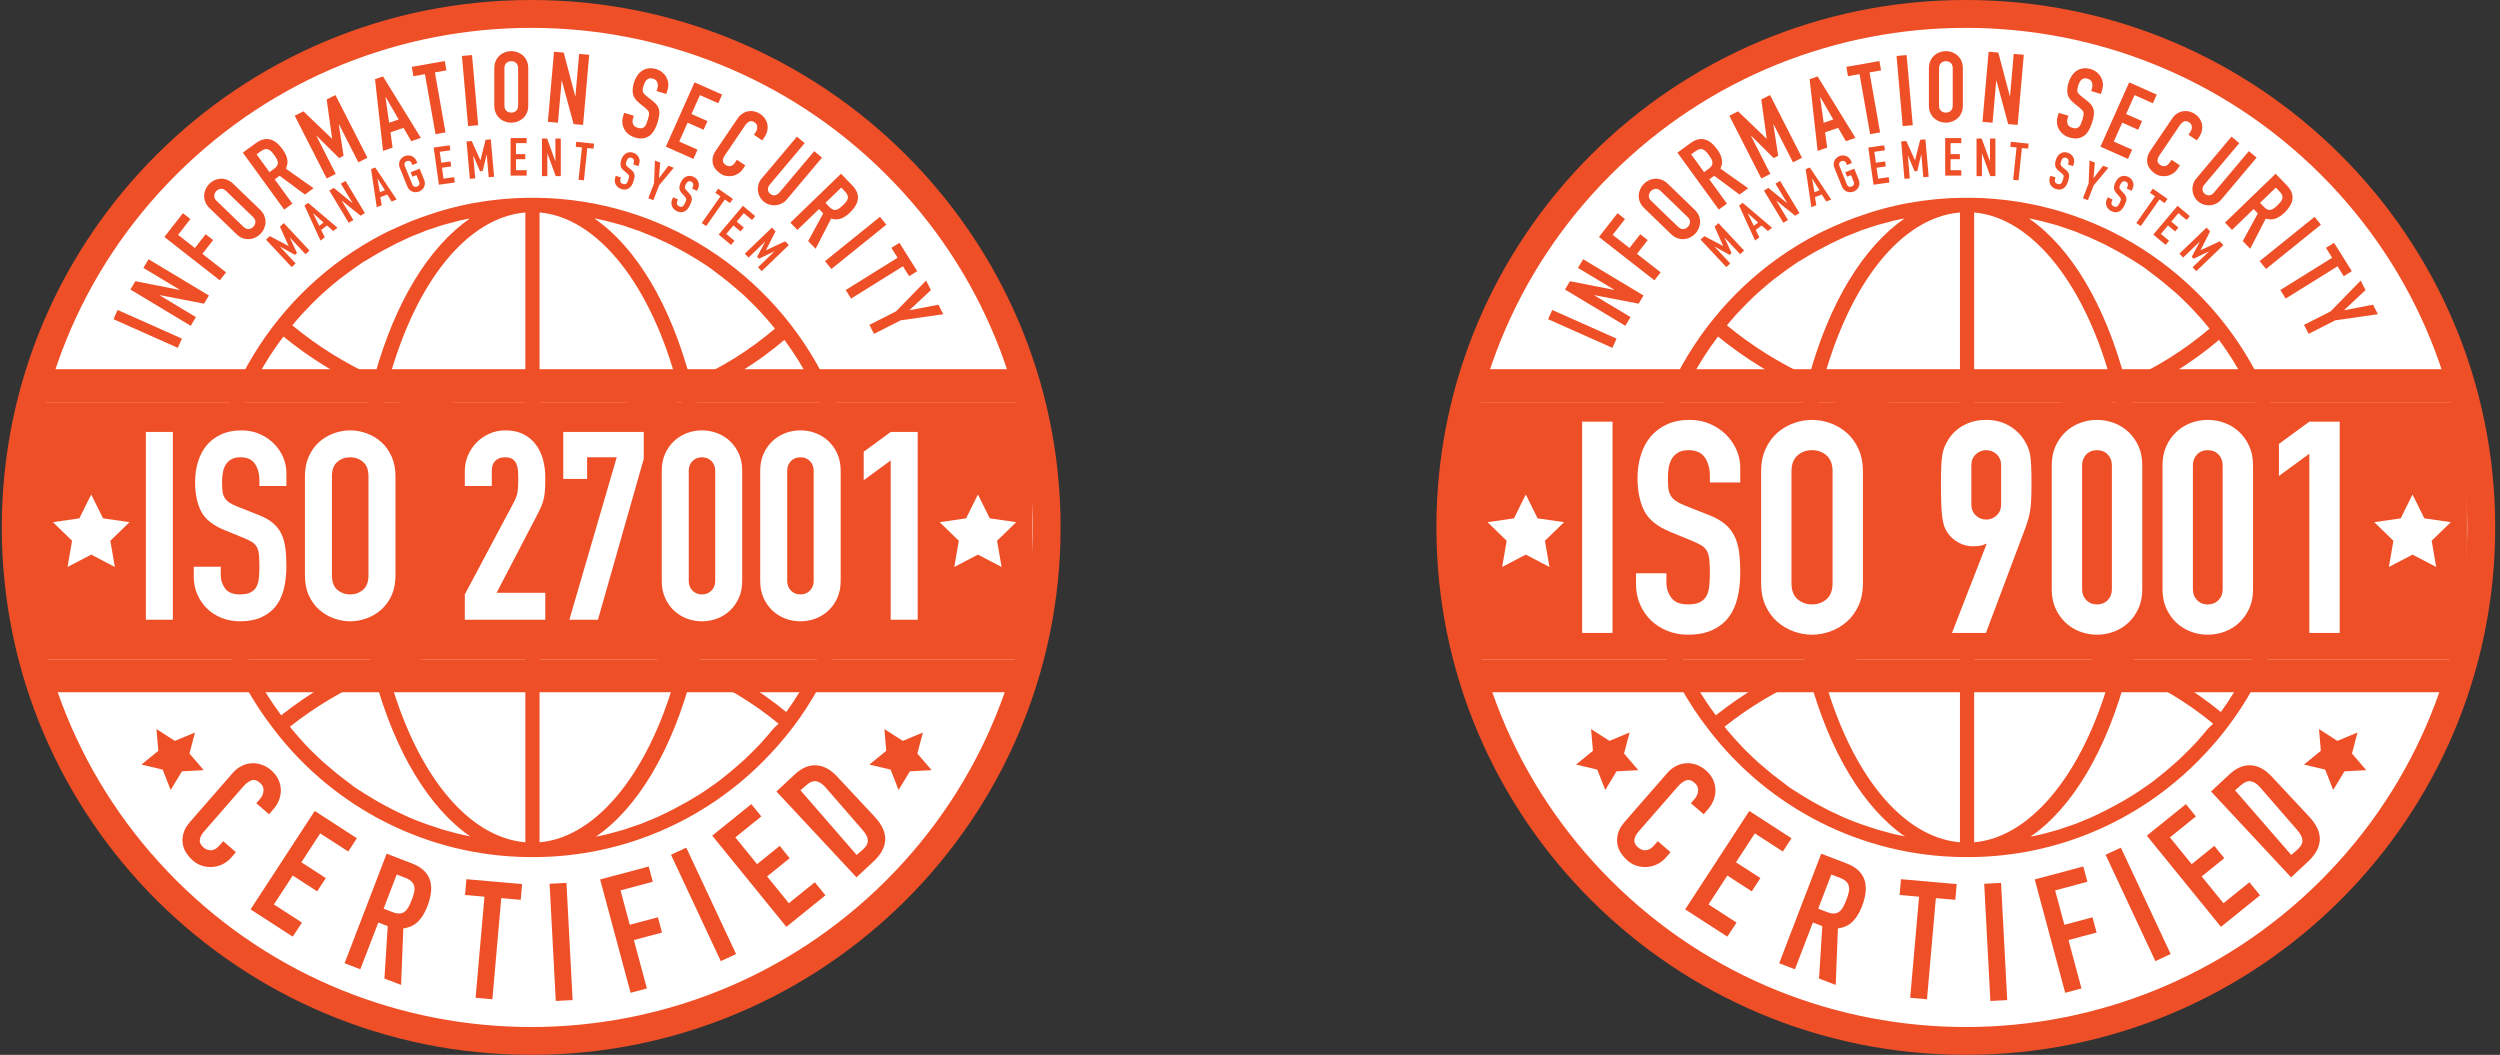 <svg width="237" height="100" viewBox="0 0 237 100" fill="none" xmlns="http://www.w3.org/2000/svg">
<rect x="0" y="0" width="237" height="100" fill="#333333" stroke="none"/>
<g clip-path="url(#clip0_1_267)">
<path d="M50.186 98.75C77.21 98.75 99.118 76.924 99.118 50C99.118 23.076 77.21 1.25 50.186 1.25C23.162 1.25 1.255 23.076 1.255 50C1.255 76.924 23.162 98.75 50.186 98.75Z" fill="white"/>
<path fill-rule="evenodd" clip-rule="evenodd" d="M26.004 69.198C31.765 76.701 40.615 81.14 50.031 81.25H50.935C58.961 81.155 66.634 77.908 72.318 72.201C73.35 71.172 74.31 70.074 75.192 68.913C82.281 59.524 83.517 46.915 78.388 36.311C73.26 25.707 62.639 18.916 50.928 18.75H50.051C48.33 18.771 46.613 18.937 44.918 19.246C44.5 19.321 44.082 19.409 43.663 19.504C42.827 19.694 42.004 19.912 41.195 20.183C40.783 20.312 40.385 20.448 39.98 20.591C39.306 20.836 38.631 21.101 38.011 21.386C37.836 21.466 37.667 21.542 37.504 21.616C37.088 21.803 36.703 21.976 36.311 22.181C25.958 27.539 19.449 38.277 19.447 50C19.421 56.961 21.732 63.727 26.004 69.198ZM73.364 69.022L72.844 69.64L72.251 70.319C72.179 70.395 72.108 70.471 72.036 70.548L72.036 70.548C71.927 70.665 71.818 70.782 71.704 70.897C71.516 71.087 71.286 71.318 71.077 71.522C71.03 71.568 70.985 71.612 70.941 71.655C70.79 71.802 70.655 71.935 70.504 72.072C70.308 72.249 70.065 72.466 69.829 72.663L69.236 73.173C69.006 73.356 68.777 73.539 68.561 73.716C68.345 73.893 68.156 74.042 67.947 74.192C67.738 74.341 67.468 74.531 67.225 74.701L66.585 75.136L65.836 75.598L65.161 75.999C64.905 76.141 64.649 76.284 64.386 76.42C64.261 76.484 64.155 76.542 64.053 76.598C63.94 76.66 63.832 76.719 63.711 76.78L62.915 77.174C62.84 77.209 62.765 77.246 62.691 77.282L62.689 77.282C62.536 77.356 62.385 77.43 62.24 77.493C62.025 77.588 61.694 77.724 61.418 77.833L60.743 78.111C60.532 78.188 60.32 78.256 60.106 78.325C60.033 78.349 59.96 78.373 59.886 78.397L59.212 78.635C59.011 78.696 58.806 78.751 58.601 78.805L58.481 78.838L58.411 78.857L58.328 78.879L57.613 79.076C57.424 79.122 57.238 79.159 57.051 79.198C56.931 79.222 56.81 79.247 56.689 79.273L56.493 79.314C60.46 76.597 63.752 71.087 65.66 63.73C68.605 64.933 71.352 66.577 73.809 68.607L73.364 69.022ZM65.897 62.357C69.018 63.622 71.932 65.356 74.537 67.5C78.075 62.604 80.036 56.733 80.156 50.679H67.246C67.214 54.609 66.762 58.525 65.897 62.357ZM80.156 49.321H67.246C67.224 45.334 66.772 41.361 65.897 37.473C68.962 36.156 71.815 34.386 74.362 32.221C78.022 37.17 80.049 43.151 80.156 49.321ZM56.617 20.755L56.547 20.741L56.352 20.713C60.298 23.438 63.576 28.859 65.492 36.135C68.378 34.878 71.064 33.2 73.465 31.155C73.414 31.091 73.372 31.043 73.327 30.99C73.27 30.924 73.208 30.851 73.114 30.734C72.956 30.536 72.809 30.368 72.63 30.162L72.595 30.122C72.399 29.898 72.19 29.667 72.008 29.477C71.948 29.415 71.888 29.351 71.829 29.288C71.706 29.158 71.582 29.027 71.455 28.899L70.834 28.295C70.645 28.111 70.457 27.928 70.261 27.758L69.586 27.188L68.986 26.685C68.82 26.544 68.63 26.399 68.459 26.268C68.408 26.229 68.358 26.191 68.311 26.155C68.233 26.094 68.153 26.036 68.072 25.977C67.944 25.884 67.815 25.79 67.691 25.686C67.52 25.543 67.325 25.409 67.127 25.273L67.016 25.197L66.342 24.762C66.14 24.632 65.938 24.512 65.733 24.389L65.606 24.314L64.932 23.92C64.776 23.831 64.618 23.747 64.461 23.664C64.365 23.614 64.27 23.563 64.177 23.512L63.502 23.159L62.713 22.792C62.504 22.69 62.301 22.595 62.038 22.48C61.908 22.422 61.759 22.365 61.616 22.31C61.472 22.255 61.334 22.201 61.229 22.154C61.02 22.058 60.831 21.984 60.554 21.882C60.406 21.827 60.232 21.77 60.072 21.718C59.933 21.673 59.805 21.631 59.711 21.596C59.509 21.522 59.32 21.454 59.036 21.366C58.867 21.312 58.672 21.262 58.493 21.215C58.374 21.184 58.261 21.155 58.166 21.128C57.93 21.06 57.755 21.012 57.458 20.938C57.184 20.869 56.898 20.811 56.617 20.755ZM51.151 20.143C56.675 20.618 61.762 27.031 64.264 36.658C60.115 38.298 55.696 39.137 51.239 39.13L51.151 39.13V20.143ZM51.239 40.489H51.151V49.321H65.897C65.867 45.507 65.43 41.709 64.595 37.989C60.334 39.645 55.806 40.493 51.239 40.489ZM51.151 50.679H65.897C65.871 54.443 65.451 58.194 64.642 61.868C60.347 60.292 55.81 59.494 51.239 59.511H51.151V50.679ZM51.239 60.87L51.151 60.869V79.85C56.709 79.368 61.809 72.908 64.298 63.193C60.116 61.644 55.694 60.857 51.239 60.87ZM44.406 79.253L44.33 79.237C44.05 79.181 43.766 79.124 43.488 79.056C43.189 78.982 43.028 78.935 42.823 78.875L42.814 78.872L41.943 78.635L41.228 78.397L41.128 78.365C40.884 78.287 40.635 78.208 40.392 78.118L39.684 77.853C39.594 77.817 39.504 77.782 39.414 77.746C39.234 77.675 39.054 77.604 38.874 77.527C38.604 77.412 38.409 77.317 38.2 77.215C38.112 77.172 38.005 77.123 37.891 77.071L37.89 77.071C37.734 76.999 37.565 76.922 37.417 76.848L36.743 76.495C36.649 76.444 36.554 76.393 36.459 76.343L36.458 76.342C36.3 76.259 36.142 76.176 35.987 76.087C35.738 75.944 35.542 75.829 35.313 75.693C35.083 75.557 34.82 75.401 34.577 75.245C34.506 75.199 34.44 75.155 34.376 75.113C34.222 75.011 34.079 74.917 33.903 74.817C33.653 74.674 33.431 74.497 33.228 74.327C33.109 74.228 32.988 74.139 32.865 74.05C32.78 73.988 32.694 73.926 32.608 73.859L31.933 73.336L31.34 72.833C31.117 72.643 30.901 72.459 30.665 72.262L30.105 71.739L29.478 71.135L28.931 70.564L28.345 69.918C28.169 69.722 27.994 69.518 27.825 69.314L27.481 68.893C29.933 66.956 32.63 65.356 35.502 64.137C37.437 71.284 40.696 76.624 44.601 79.307L44.406 79.253ZM36.756 63.607C39.319 73.213 44.264 79.375 49.802 79.85V60.89C45.334 61.064 40.926 61.982 36.756 63.607ZM49.802 59.545C45.225 59.707 40.707 60.625 36.426 62.262C35.554 58.456 35.102 54.565 35.077 50.659H49.802V59.545ZM35.056 49.355H49.802V40.448C45.226 40.269 40.715 39.3 36.466 37.581C35.558 41.44 35.085 45.389 35.056 49.355ZM49.802 20.143V39.09C45.337 38.898 40.939 37.928 36.803 36.223C39.38 26.712 44.304 20.611 49.802 20.143ZM28.567 29.844L28.041 30.448C27.962 30.537 27.886 30.629 27.812 30.72C27.778 30.761 27.744 30.802 27.71 30.842C30.083 32.8 32.7 34.435 35.495 35.706C37.431 28.662 40.669 23.397 44.534 20.727H44.446C44.339 20.749 44.231 20.771 44.122 20.793C43.934 20.83 43.746 20.867 43.562 20.91L42.854 21.101C42.76 21.125 42.664 21.15 42.569 21.174C42.379 21.222 42.188 21.27 42.004 21.325L41.289 21.556L40.473 21.827L39.798 22.099L39.009 22.412C38.793 22.507 38.564 22.616 38.335 22.724L37.593 23.071L36.918 23.424C36.668 23.553 36.419 23.682 36.176 23.818L35.502 24.205C35.407 24.261 35.315 24.317 35.224 24.374C35.081 24.462 34.939 24.55 34.786 24.633C34.537 24.769 34.328 24.905 34.112 25.061C33.995 25.146 33.874 25.228 33.752 25.312C33.648 25.383 33.543 25.455 33.437 25.53L32.81 25.992C32.574 26.162 32.345 26.338 32.136 26.501C31.926 26.664 31.744 26.814 31.528 26.997C31.312 27.181 31.083 27.378 30.888 27.548C30.77 27.65 30.654 27.757 30.538 27.865C30.462 27.936 30.385 28.007 30.308 28.077L29.7 28.662C29.594 28.765 29.493 28.871 29.391 28.979C29.312 29.062 29.232 29.147 29.147 29.232C28.952 29.429 28.756 29.633 28.567 29.844ZM26.867 31.902C29.408 33.974 32.212 35.694 35.205 37.018C34.239 41.047 33.737 45.175 33.707 49.321H20.796C20.948 43.016 23.073 36.92 26.867 31.902ZM35.157 62.792C34.224 58.822 33.738 54.759 33.707 50.679H20.796C20.918 56.868 22.968 62.862 26.658 67.812C29.25 65.756 32.11 64.067 35.157 62.792Z" fill="#EF4F27"/>
<path d="M97.863 38.125H2.509V62.5H97.863V38.125Z" fill="#EF4F27"/>
<path fill-rule="evenodd" clip-rule="evenodd" d="M100.544 50C100.544 22.382 78.079 0 50.358 0C22.636 0 0.171 22.382 0.171 50C0.171 77.618 22.636 100 50.358 100C78.079 100 100.544 77.618 100.544 50ZM16.749 16.516C35.305 -1.983 65.41 -1.983 83.978 16.516C102.534 35.004 102.534 64.996 83.978 83.496C65.41 101.983 35.305 101.983 16.749 83.496C-1.819 64.996 -1.819 35.004 16.749 16.516Z" fill="#EF4F27"/>
<path d="M97.407 35H3.935V38.125H97.407V35Z" fill="#EF4F27"/>
<path d="M97.407 62.5H3.935V65.625H97.407V62.5Z" fill="#EF4F27"/>
<path d="M8.646 46.875L9.767 49.139L12.275 49.502L10.46 51.263L10.889 53.75L8.646 52.576L6.404 53.75L6.832 51.263L5.019 49.502L7.525 49.139L8.646 46.875Z" fill="white"/>
<path d="M92.709 46.875L93.829 49.139L96.337 49.502L94.522 51.263L94.951 53.75L92.709 52.576L90.466 53.75L90.895 51.263L89.081 49.502L91.588 49.139L92.709 46.875Z" fill="white"/>
<path d="M18.484 69.44L17.961 71.439L19.315 73.01L17.248 73.123L16.178 74.889L15.424 72.96L13.409 72.481L15.008 71.176L14.834 69.115L16.577 70.236L18.484 69.44Z" fill="#EF4F27"/>
<path d="M87.49 69.44L86.967 71.439L88.321 73.01L86.255 73.123L85.185 74.889L84.43 72.96L82.415 72.481L84.015 71.176L83.84 69.115L85.583 70.236L87.49 69.44Z" fill="#EF4F27"/>
<path fill-rule="evenodd" clip-rule="evenodd" d="M27.151 46.075H24.591V45.5C24.591 44.916 24.453 44.412 24.177 43.987C23.901 43.562 23.437 43.35 22.785 43.35C22.433 43.35 22.145 43.416 21.919 43.55C21.693 43.683 21.517 43.854 21.392 44.062C21.267 44.271 21.179 44.512 21.128 44.787C21.078 45.062 21.053 45.35 21.053 45.65C21.053 46 21.066 46.296 21.091 46.537C21.116 46.779 21.179 46.987 21.279 47.162C21.38 47.337 21.526 47.492 21.718 47.625C21.911 47.758 22.174 47.892 22.509 48.025L24.466 48.8C25.035 49.017 25.495 49.271 25.846 49.562C26.197 49.854 26.469 50.196 26.662 50.587C26.854 50.979 26.984 51.429 27.05 51.937C27.117 52.446 27.151 53.025 27.151 53.675C27.151 54.425 27.076 55.121 26.925 55.762C26.774 56.404 26.528 56.954 26.185 57.412C25.842 57.871 25.386 58.233 24.817 58.5C24.248 58.767 23.554 58.9 22.735 58.9C22.116 58.9 21.538 58.791 21.003 58.575C20.468 58.358 20.008 58.062 19.623 57.687C19.238 57.312 18.933 56.867 18.707 56.35C18.481 55.833 18.368 55.275 18.368 54.675V53.725H20.928V54.525C20.928 54.992 21.066 55.412 21.342 55.787C21.618 56.162 22.082 56.35 22.735 56.35C23.169 56.35 23.508 56.287 23.751 56.162C23.993 56.037 24.177 55.862 24.303 55.637C24.428 55.412 24.508 55.133 24.541 54.8C24.575 54.467 24.591 54.1 24.591 53.7C24.591 53.233 24.575 52.85 24.541 52.55C24.508 52.25 24.437 52.008 24.328 51.825C24.219 51.642 24.069 51.492 23.876 51.375C23.684 51.258 23.429 51.133 23.111 51L21.279 50.25C20.175 49.8 19.435 49.204 19.058 48.462C18.682 47.721 18.494 46.791 18.494 45.675C18.494 45.008 18.586 44.375 18.77 43.775C18.954 43.175 19.226 42.658 19.585 42.225C19.945 41.791 20.401 41.446 20.953 41.187C21.505 40.929 22.149 40.8 22.885 40.8C23.521 40.8 24.102 40.916 24.629 41.15C25.156 41.383 25.608 41.691 25.984 42.075C26.36 42.458 26.649 42.887 26.85 43.362C27.05 43.837 27.151 44.325 27.151 44.825V46.075ZM13.826 40.95H16.386V58.75H13.826V40.95ZM29.284 43.25C29.033 43.8 28.907 44.433 28.907 45.15V54.55C28.907 55.283 29.033 55.921 29.284 56.462C29.535 57.004 29.865 57.454 30.275 57.812C30.685 58.171 31.145 58.441 31.655 58.625C32.165 58.808 32.68 58.9 33.198 58.9C33.717 58.9 34.231 58.808 34.742 58.625C35.252 58.441 35.712 58.171 36.122 57.812C36.532 57.454 36.862 57.004 37.113 56.462C37.364 55.921 37.489 55.283 37.489 54.55V45.15C37.489 44.433 37.364 43.8 37.113 43.25C36.862 42.7 36.532 42.246 36.122 41.887C35.712 41.529 35.252 41.258 34.742 41.075C34.231 40.892 33.717 40.8 33.198 40.8C32.68 40.8 32.165 40.892 31.655 41.075C31.145 41.258 30.685 41.529 30.275 41.887C29.865 42.246 29.535 42.7 29.284 43.25ZM31.467 54.55C31.467 55.166 31.638 55.621 31.981 55.912C32.324 56.204 32.73 56.35 33.198 56.35C33.667 56.35 34.072 56.204 34.415 55.912C34.758 55.621 34.93 55.166 34.93 54.55V45.15C34.93 44.533 34.758 44.079 34.415 43.787C34.072 43.496 33.667 43.35 33.198 43.35C32.73 43.35 32.324 43.496 31.981 43.787C31.638 44.079 31.467 44.533 31.467 45.15V54.55ZM48.681 47.675L44.064 56.35V58.75H51.692V56.2H47.075L50.839 48.975C51.04 48.592 51.199 48.267 51.316 48C51.433 47.733 51.516 47.467 51.566 47.2C51.617 46.933 51.65 46.654 51.667 46.362C51.684 46.071 51.692 45.708 51.692 45.275C51.692 44.675 51.621 44.108 51.479 43.575C51.337 43.041 51.111 42.566 50.801 42.15C50.492 41.733 50.099 41.404 49.622 41.162C49.145 40.921 48.572 40.8 47.903 40.8C47.368 40.8 46.866 40.904 46.397 41.112C45.929 41.321 45.523 41.6 45.18 41.95C44.837 42.3 44.566 42.708 44.365 43.175C44.164 43.642 44.064 44.142 44.064 44.675V46.075H46.623V44.625C46.623 44.208 46.736 43.892 46.962 43.675C47.188 43.458 47.493 43.35 47.878 43.35C48.196 43.35 48.438 43.412 48.605 43.537C48.773 43.662 48.894 43.816 48.969 44C49.045 44.183 49.091 44.396 49.107 44.637C49.124 44.879 49.133 45.108 49.133 45.325C49.133 45.808 49.116 46.212 49.082 46.537C49.049 46.862 48.915 47.242 48.681 47.675ZM58.467 43.35H55.657V45.4H53.398V40.95H61.027V43.5L56.685 58.75H53.975L58.467 43.35ZM63.047 43.025C62.838 43.492 62.733 44.025 62.733 44.625V55.075C62.733 55.675 62.838 56.208 63.047 56.675C63.256 57.142 63.536 57.541 63.887 57.875C64.239 58.208 64.644 58.462 65.104 58.637C65.564 58.812 66.045 58.9 66.547 58.9C67.049 58.9 67.53 58.812 67.99 58.637C68.45 58.462 68.856 58.208 69.207 57.875C69.558 57.541 69.839 57.142 70.048 56.675C70.257 56.208 70.361 55.675 70.361 55.075V44.625C70.361 44.025 70.257 43.492 70.048 43.025C69.839 42.558 69.558 42.158 69.207 41.825C68.856 41.492 68.45 41.237 67.99 41.062C67.53 40.887 67.049 40.8 66.547 40.8C66.045 40.8 65.564 40.887 65.104 41.062C64.644 41.237 64.239 41.492 63.887 41.825C63.536 42.158 63.256 42.558 63.047 43.025ZM65.293 55.075C65.293 55.441 65.41 55.746 65.644 55.987C65.878 56.229 66.179 56.35 66.547 56.35C66.915 56.35 67.216 56.229 67.451 55.987C67.685 55.746 67.802 55.441 67.802 55.075V44.625C67.802 44.258 67.685 43.954 67.451 43.712C67.216 43.471 66.915 43.35 66.547 43.35C66.179 43.35 65.878 43.471 65.644 43.712C65.41 43.954 65.293 44.258 65.293 44.625V55.075ZM72.381 43.025C72.172 43.492 72.068 44.025 72.068 44.625V55.075C72.068 55.675 72.172 56.208 72.381 56.675C72.59 57.142 72.871 57.541 73.222 57.875C73.573 58.208 73.979 58.462 74.439 58.637C74.899 58.812 75.38 58.9 75.882 58.9C76.384 58.9 76.865 58.812 77.325 58.637C77.785 58.462 78.19 58.208 78.542 57.875C78.893 57.541 79.173 57.142 79.382 56.675C79.591 56.208 79.696 55.675 79.696 55.075V44.625C79.696 44.025 79.591 43.492 79.382 43.025C79.173 42.558 78.893 42.158 78.542 41.825C78.19 41.492 77.785 41.237 77.325 41.062C76.865 40.887 76.384 40.8 75.882 40.8C75.38 40.8 74.899 40.887 74.439 41.062C73.979 41.237 73.573 41.492 73.222 41.825C72.871 42.158 72.59 42.558 72.381 43.025ZM74.627 55.075C74.627 55.441 74.744 55.746 74.978 55.987C75.213 56.229 75.514 56.35 75.882 56.35C76.25 56.35 76.551 56.229 76.785 55.987C77.019 55.746 77.136 55.441 77.136 55.075V44.625C77.136 44.258 77.019 43.954 76.785 43.712C76.551 43.471 76.25 43.35 75.882 43.35C75.514 43.35 75.213 43.471 74.978 43.712C74.744 43.954 74.627 44.258 74.627 44.625V55.075ZM81.879 45.525L84.439 43.65V58.75H86.998V40.95H84.439L81.879 42.825V45.525Z" fill="white"/>
<path d="M15.58 22.466L17.341 20.212L18.05 20.766L16.88 22.264L18.476 23.511L19.496 22.206L20.205 22.76L19.185 24.065L21.431 25.819L20.84 26.576L15.58 22.466Z" fill="#EF4F27"/>
<path fill-rule="evenodd" clip-rule="evenodd" d="M19.46 19.143C19.543 19.354 19.681 19.553 19.875 19.739L22.41 22.188C22.608 22.379 22.813 22.511 23.024 22.585C23.236 22.658 23.443 22.686 23.647 22.669C23.85 22.652 24.043 22.598 24.226 22.508C24.408 22.418 24.567 22.303 24.702 22.164C24.837 22.024 24.946 21.861 25.029 21.676C25.113 21.49 25.16 21.296 25.17 21.092C25.18 20.888 25.145 20.681 25.064 20.473C24.983 20.264 24.844 20.064 24.646 19.873L22.11 17.424C21.917 17.238 21.713 17.107 21.5 17.031C21.286 16.955 21.078 16.926 20.874 16.943C20.671 16.961 20.478 17.014 20.295 17.104C20.113 17.194 19.954 17.309 19.819 17.449C19.684 17.588 19.575 17.751 19.491 17.937C19.408 18.122 19.361 18.317 19.351 18.52C19.341 18.724 19.377 18.932 19.46 19.143ZM23.579 21.714C23.411 21.73 23.244 21.658 23.077 21.497L20.542 19.049C20.375 18.888 20.297 18.724 20.308 18.555C20.319 18.387 20.385 18.239 20.507 18.113C20.629 17.986 20.774 17.915 20.942 17.899C21.11 17.882 21.277 17.954 21.444 18.115L23.979 20.563C24.146 20.724 24.224 20.889 24.213 21.057C24.202 21.226 24.136 21.373 24.014 21.499C23.892 21.626 23.747 21.697 23.579 21.714Z" fill="#EF4F27"/>
<path fill-rule="evenodd" clip-rule="evenodd" d="M24.266 13.562L23.017 14.469L26.941 19.87L27.717 19.305L26.042 17L26.506 16.662L28.905 18.443L29.727 17.845L27.099 15.989C27.248 15.671 27.291 15.364 27.226 15.068C27.162 14.771 27.015 14.465 26.788 14.152C26.02 13.095 25.179 12.899 24.266 13.562ZM25.988 15.996L25.546 16.317L24.323 14.633L24.726 14.34C24.868 14.237 24.995 14.172 25.107 14.144C25.219 14.117 25.326 14.123 25.427 14.161C25.529 14.199 25.625 14.265 25.715 14.357C25.806 14.45 25.901 14.564 26 14.701C26.099 14.837 26.179 14.963 26.239 15.078C26.299 15.193 26.333 15.301 26.341 15.403C26.35 15.505 26.327 15.605 26.273 15.702C26.22 15.799 26.125 15.897 25.988 15.996Z" fill="#EF4F27"/>
<path d="M10.76 30.262L11.151 29.385L17.249 32.1L16.858 32.977L10.76 30.262Z" fill="#EF4F27"/>
<path d="M12.359 27.447L12.834 26.657L17.027 27.486L17.037 27.47L13.59 25.398L14.084 24.576L19.806 28.014L19.34 28.788L15.145 27.98L15.135 27.996L18.575 30.062L18.08 30.885L12.359 27.447Z" fill="#EF4F27"/>
<path d="M27.942 10.973L28.764 10.554L31.467 13.143L31.484 13.135L30.969 9.43L31.799 9.007L34.83 14.955L33.974 15.391L32.131 11.774L32.115 11.782L32.57 14.77L32.143 14.988L30.002 12.859L29.985 12.867L31.828 16.484L30.973 16.92L27.942 10.973Z" fill="#EF4F27"/>
<path fill-rule="evenodd" clip-rule="evenodd" d="M36.309 7.246L35.552 7.506L36.311 14.305L37.218 13.992L37.018 12.544L38.255 12.118L38.989 13.383L39.897 13.07L36.309 7.246ZM36.543 9.198L36.561 9.192L37.793 11.326L36.886 11.638L36.543 9.198Z" fill="#EF4F27"/>
<path d="M40.285 7.031L39.191 7.224L39.035 6.338L42.167 5.786L42.324 6.672L41.23 6.865L42.233 12.552L41.288 12.719L40.285 7.031Z" fill="#EF4F27"/>
<path d="M43.792 5.304L44.748 5.221L45.33 11.87L44.374 11.954L43.792 5.304Z" fill="#EF4F27"/>
<path fill-rule="evenodd" clip-rule="evenodd" d="M47.001 5.763C46.907 5.97 46.86 6.207 46.86 6.476V10.001C46.86 10.276 46.907 10.515 47.001 10.718C47.095 10.921 47.219 11.09 47.373 11.225C47.526 11.359 47.699 11.46 47.89 11.529C48.081 11.598 48.274 11.632 48.469 11.632C48.663 11.632 48.856 11.598 49.047 11.529C49.239 11.46 49.411 11.359 49.565 11.225C49.719 11.09 49.843 10.921 49.937 10.718C50.031 10.515 50.078 10.276 50.078 10.001V6.476C50.078 6.207 50.031 5.97 49.937 5.763C49.843 5.557 49.719 5.387 49.565 5.253C49.411 5.118 49.239 5.017 49.047 4.948C48.856 4.879 48.663 4.845 48.469 4.845C48.274 4.845 48.081 4.879 47.89 4.948C47.699 5.017 47.526 5.118 47.373 5.253C47.219 5.387 47.095 5.557 47.001 5.763ZM48.012 10.512C47.884 10.403 47.819 10.232 47.819 10.001V6.476C47.819 6.245 47.884 6.074 48.012 5.965C48.141 5.856 48.293 5.801 48.469 5.801C48.644 5.801 48.797 5.856 48.925 5.965C49.054 6.074 49.118 6.245 49.118 6.476V10.001C49.118 10.232 49.054 10.403 48.925 10.512C48.797 10.621 48.644 10.676 48.469 10.676C48.293 10.676 48.141 10.621 48.012 10.512Z" fill="#EF4F27"/>
<path d="M52.52 4.901L53.439 4.981L54.532 9.114L54.551 9.116L54.901 5.109L55.858 5.193L55.276 11.842L54.376 11.764L53.263 7.639L53.244 7.637L52.895 11.634L51.938 11.55L52.52 4.901Z" fill="#EF4F27"/>
<path fill-rule="evenodd" clip-rule="evenodd" d="M63.163 8.911L62.245 8.631L62.308 8.425C62.372 8.216 62.378 8.02 62.326 7.838C62.274 7.655 62.131 7.528 61.897 7.457C61.771 7.418 61.66 7.411 61.564 7.434C61.469 7.457 61.387 7.499 61.319 7.56C61.251 7.621 61.193 7.698 61.145 7.791C61.096 7.885 61.056 7.985 61.023 8.092C60.984 8.218 60.956 8.325 60.939 8.415C60.921 8.504 60.92 8.586 60.937 8.66C60.954 8.733 60.989 8.805 61.044 8.873C61.098 8.942 61.178 9.019 61.283 9.103L61.9 9.595C62.08 9.735 62.217 9.876 62.311 10.019C62.405 10.162 62.465 10.314 62.491 10.476C62.517 10.637 62.514 10.813 62.481 11.002C62.45 11.192 62.398 11.403 62.326 11.636C62.244 11.905 62.14 12.147 62.016 12.36C61.891 12.574 61.742 12.744 61.569 12.871C61.395 12.998 61.192 13.078 60.958 13.112C60.725 13.145 60.462 13.117 60.167 13.028C59.946 12.96 59.751 12.858 59.582 12.722C59.414 12.586 59.282 12.43 59.185 12.253C59.088 12.076 59.028 11.883 59.004 11.673C58.98 11.463 59.001 11.251 59.067 11.036L59.171 10.695L60.089 10.975L60.001 11.261C59.95 11.429 59.953 11.595 60.011 11.759C60.068 11.924 60.214 12.042 60.448 12.113C60.604 12.161 60.733 12.175 60.833 12.157C60.934 12.139 61.019 12.096 61.089 12.029C61.159 11.962 61.218 11.871 61.267 11.755C61.315 11.639 61.362 11.509 61.406 11.366C61.457 11.198 61.493 11.059 61.514 10.948C61.535 10.837 61.536 10.742 61.517 10.665C61.499 10.587 61.461 10.517 61.405 10.454C61.349 10.391 61.271 10.318 61.172 10.236L60.597 9.767C60.251 9.485 60.051 9.19 59.998 8.883C59.944 8.576 59.979 8.222 60.102 7.822C60.175 7.583 60.278 7.366 60.41 7.171C60.542 6.976 60.697 6.82 60.873 6.704C61.05 6.588 61.251 6.514 61.478 6.481C61.704 6.449 61.949 6.473 62.213 6.553C62.441 6.623 62.637 6.728 62.8 6.869C62.964 7.011 63.092 7.17 63.184 7.349C63.277 7.528 63.334 7.713 63.353 7.905C63.373 8.098 63.355 8.283 63.3 8.463L63.163 8.911ZM65.846 7.806L68.459 8.965L68.092 9.787L66.355 9.017L65.555 10.807L67.068 11.478L66.701 12.3L65.188 11.629L64.388 13.419L66.125 14.189L65.734 15.063L63.121 13.904L65.846 7.806ZM69.997 16.446C70.167 16.334 70.31 16.193 70.426 16.022L70.657 15.68L69.862 15.145L69.678 15.417C69.604 15.526 69.527 15.606 69.447 15.658C69.366 15.709 69.287 15.739 69.21 15.748C69.132 15.756 69.058 15.749 68.986 15.727C68.914 15.705 68.852 15.676 68.799 15.641C68.618 15.519 68.528 15.38 68.532 15.224C68.535 15.068 68.591 14.909 68.7 14.749L70.615 11.92C70.742 11.733 70.879 11.601 71.026 11.523C71.173 11.445 71.346 11.472 71.543 11.605C71.694 11.706 71.775 11.844 71.787 12.017C71.798 12.191 71.751 12.355 71.646 12.51L71.467 12.775L72.262 13.309L72.473 12.998C72.603 12.807 72.69 12.607 72.736 12.401C72.781 12.194 72.786 11.993 72.751 11.8C72.715 11.607 72.641 11.425 72.529 11.255C72.417 11.086 72.27 10.94 72.088 10.818C71.896 10.688 71.698 10.603 71.496 10.561C71.293 10.519 71.096 10.517 70.905 10.554C70.713 10.591 70.533 10.666 70.366 10.78C70.198 10.893 70.053 11.04 69.93 11.222L67.867 14.269C67.695 14.523 67.594 14.759 67.562 14.979C67.531 15.199 67.543 15.402 67.599 15.587C67.656 15.772 67.748 15.937 67.876 16.084C68.004 16.23 68.143 16.354 68.294 16.455C68.471 16.574 68.66 16.65 68.86 16.683C69.061 16.716 69.258 16.713 69.452 16.673C69.645 16.634 69.827 16.558 69.997 16.446ZM74.589 18.907C74.448 19.075 74.285 19.204 74.102 19.296C73.918 19.387 73.727 19.442 73.528 19.459C73.329 19.476 73.132 19.456 72.935 19.398C72.739 19.339 72.558 19.242 72.395 19.105C72.232 18.969 72.104 18.809 72.012 18.626C71.921 18.443 71.866 18.253 71.849 18.055C71.831 17.857 71.852 17.66 71.91 17.464C71.969 17.268 72.069 17.086 72.21 16.919L75.549 12.954L76.284 13.569L73.006 17.462C72.852 17.644 72.783 17.814 72.797 17.972C72.811 18.131 72.882 18.264 73.012 18.373C73.142 18.481 73.286 18.529 73.445 18.515C73.604 18.501 73.761 18.403 73.914 18.221L77.192 14.328L77.927 14.943L74.589 18.907ZM84.023 21.299L83.419 20.556L78.212 24.757L78.816 25.5L84.023 21.299ZM85.089 24.434L84.5 23.495L85.266 23.019L86.952 25.706L86.186 26.183L85.597 25.245L80.681 28.305L80.173 27.494L85.089 24.434ZM87.793 26.597L84.945 29.516L82.421 30.797L82.857 31.649L85.381 30.368L89.425 29.788L88.963 28.886L86.24 29.406L86.232 29.389L88.254 27.499L87.793 26.597Z" fill="#EF4F27"/>
<path fill-rule="evenodd" clip-rule="evenodd" d="M80.8 17.58L79.728 16.47L74.927 21.107L75.594 21.797L77.644 19.817L78.043 20.23L76.613 22.853L77.319 23.584L78.792 20.723C79.127 20.827 79.437 20.826 79.722 20.721C80.007 20.616 80.289 20.428 80.568 20.159C81.507 19.252 81.585 18.392 80.8 17.58ZM78.63 19.624L78.251 19.231L79.748 17.785L80.094 18.144C80.216 18.27 80.299 18.387 80.341 18.494C80.384 18.601 80.393 18.708 80.37 18.814C80.346 18.919 80.294 19.024 80.215 19.126C80.136 19.229 80.036 19.339 79.914 19.456C79.793 19.573 79.68 19.669 79.575 19.745C79.469 19.82 79.367 19.869 79.267 19.892C79.167 19.914 79.065 19.906 78.962 19.866C78.858 19.826 78.748 19.745 78.63 19.624Z" fill="#EF4F27"/>
<path fill-rule="evenodd" clip-rule="evenodd" d="M49.928 13.086H48.403V16.646H49.928V16.136H48.915V15.091H49.798V14.611H48.915V13.566H49.928V13.086ZM44.229 13.41L44.719 13.367L45.539 15.188L45.549 15.187L46.034 13.253L46.529 13.21L46.84 16.756L46.331 16.801L46.141 14.644L46.131 14.645L45.76 16.213L45.505 16.235L44.871 14.755L44.861 14.755L45.051 16.912L44.541 16.957L44.229 13.41ZM42.623 13.776L41.112 13.987L41.609 17.512L43.12 17.301L43.049 16.796L42.045 16.936L41.899 15.902L42.773 15.779L42.706 15.304L41.832 15.426L41.686 14.392L42.69 14.251L42.623 13.776ZM37.904 15.927C37.85 15.794 37.825 15.667 37.831 15.546C37.836 15.426 37.863 15.317 37.912 15.22C37.961 15.123 38.026 15.038 38.107 14.966C38.188 14.894 38.276 14.839 38.372 14.8C38.468 14.761 38.571 14.74 38.679 14.736C38.788 14.732 38.893 14.748 38.996 14.783C39.099 14.819 39.195 14.879 39.282 14.962C39.37 15.045 39.441 15.153 39.495 15.286L39.563 15.453L39.088 15.644L39.021 15.477C38.974 15.363 38.908 15.292 38.823 15.263C38.737 15.235 38.651 15.238 38.564 15.273C38.477 15.308 38.413 15.365 38.371 15.445C38.33 15.524 38.332 15.621 38.378 15.736L39.085 17.479C39.132 17.593 39.198 17.665 39.283 17.693C39.369 17.722 39.455 17.718 39.542 17.683C39.629 17.648 39.693 17.591 39.734 17.512C39.776 17.432 39.774 17.335 39.727 17.22L39.475 16.599L39.099 16.751L38.929 16.334L39.781 15.991L40.202 17.029C40.257 17.165 40.282 17.293 40.276 17.412C40.27 17.531 40.243 17.639 40.194 17.736C40.145 17.834 40.08 17.918 39.999 17.99C39.918 18.062 39.83 18.118 39.733 18.156C39.637 18.195 39.535 18.216 39.427 18.221C39.318 18.225 39.213 18.209 39.11 18.173C39.007 18.137 38.912 18.078 38.824 17.997C38.737 17.915 38.666 17.806 38.611 17.67L37.904 15.927ZM35.576 15.88L35.178 16.032L35.714 19.64L36.191 19.458L36.057 18.69L36.708 18.441L37.124 19.101L37.602 18.918L35.576 15.88ZM35.791 16.924L35.782 16.928L36.012 18.222L36.49 18.039L35.791 16.924ZM31.642 17.814L31.22 18.067L33.06 21.118L33.499 20.856L32.393 19.021L32.401 19.016L34.179 20.449L34.592 20.202L32.751 17.15L32.313 17.413L33.422 19.251L33.413 19.256L31.642 17.814ZM28.867 19.484L29.208 19.228L31.995 21.593L31.587 21.9L31.004 21.379L30.447 21.798L30.789 22.499L30.38 22.806L28.867 19.484ZM29.685 20.226L29.693 20.22L30.672 21.099L30.264 21.406L29.685 20.226ZM25.576 22.384L25.216 22.718L27.653 25.322L28.028 24.974L26.546 23.391L26.553 23.384L27.967 24.162L28.154 23.988L27.478 22.525L27.485 22.518L28.967 24.101L29.342 23.753L26.905 21.15L26.541 21.487L27.355 23.309L27.347 23.316L25.576 22.384ZM51.376 13.135H51.868L52.641 15.28H52.651V13.135H53.163V16.695H52.681L51.898 14.555H51.888V16.695H51.376V13.135ZM54.579 13.918L55.168 13.979L54.845 17.043L55.354 17.096L55.677 14.033L56.266 14.095L56.316 13.617L54.629 13.441L54.579 13.918ZM60.524 15.748L60.037 15.591L60.072 15.482C60.109 15.371 60.114 15.266 60.088 15.168C60.062 15.07 59.986 15.002 59.862 14.961C59.795 14.94 59.736 14.935 59.685 14.946C59.634 14.958 59.59 14.979 59.553 15.011C59.516 15.043 59.485 15.084 59.458 15.133C59.431 15.182 59.409 15.235 59.39 15.292C59.368 15.359 59.353 15.416 59.342 15.463C59.332 15.511 59.331 15.554 59.339 15.594C59.348 15.633 59.366 15.672 59.394 15.709C59.422 15.746 59.464 15.788 59.52 15.834L59.844 16.102C59.939 16.178 60.011 16.254 60.059 16.332C60.108 16.409 60.138 16.49 60.151 16.577C60.163 16.663 60.16 16.757 60.141 16.858C60.122 16.958 60.093 17.07 60.052 17.194C60.006 17.337 59.948 17.465 59.88 17.577C59.811 17.69 59.73 17.779 59.637 17.846C59.543 17.912 59.434 17.953 59.309 17.968C59.184 17.984 59.044 17.966 58.888 17.916C58.77 17.878 58.667 17.822 58.579 17.748C58.49 17.674 58.421 17.589 58.371 17.494C58.322 17.399 58.291 17.295 58.28 17.183C58.269 17.071 58.282 16.958 58.32 16.844L58.379 16.663L58.865 16.82L58.816 16.973C58.787 17.061 58.787 17.15 58.816 17.238C58.846 17.327 58.922 17.391 59.046 17.431C59.129 17.458 59.197 17.467 59.251 17.458C59.305 17.449 59.351 17.427 59.389 17.392C59.427 17.357 59.459 17.309 59.486 17.247C59.513 17.186 59.539 17.117 59.564 17.041C59.593 16.953 59.613 16.879 59.626 16.82C59.638 16.76 59.639 16.71 59.63 16.668C59.621 16.627 59.601 16.589 59.572 16.555C59.543 16.521 59.502 16.482 59.45 16.437L59.148 16.181C58.966 16.027 58.862 15.869 58.836 15.704C58.811 15.54 58.833 15.352 58.902 15.139C58.943 15.013 59 14.898 59.072 14.795C59.144 14.692 59.228 14.611 59.324 14.55C59.419 14.49 59.527 14.452 59.648 14.437C59.769 14.422 59.9 14.437 60.039 14.482C60.16 14.522 60.264 14.58 60.35 14.656C60.435 14.733 60.502 14.82 60.55 14.916C60.598 15.012 60.626 15.111 60.635 15.214C60.643 15.317 60.632 15.416 60.601 15.511L60.524 15.748ZM62.085 15.22L62.002 17.389L61.461 18.794L61.939 18.977L62.48 17.572L63.875 15.904L63.369 15.71L62.476 16.884L62.467 16.881L62.591 15.413L62.085 15.22ZM66.071 18.092L65.611 17.869L65.661 17.765C65.713 17.66 65.732 17.558 65.72 17.457C65.708 17.357 65.643 17.278 65.526 17.221C65.463 17.19 65.405 17.177 65.352 17.181C65.3 17.186 65.254 17.201 65.213 17.227C65.172 17.254 65.135 17.29 65.101 17.335C65.068 17.38 65.038 17.429 65.012 17.483C64.981 17.546 64.957 17.6 64.941 17.646C64.924 17.692 64.917 17.735 64.919 17.775C64.922 17.815 64.935 17.855 64.958 17.896C64.981 17.937 65.016 17.984 65.065 18.037L65.348 18.347C65.431 18.436 65.492 18.522 65.529 18.605C65.567 18.688 65.585 18.773 65.586 18.861C65.586 18.948 65.57 19.04 65.537 19.137C65.504 19.234 65.459 19.341 65.402 19.458C65.336 19.593 65.261 19.712 65.178 19.814C65.094 19.916 65.001 19.993 64.899 20.046C64.797 20.098 64.683 20.123 64.558 20.122C64.432 20.12 64.296 20.083 64.148 20.012C64.037 19.958 63.943 19.888 63.866 19.802C63.788 19.716 63.732 19.623 63.696 19.522C63.659 19.421 63.644 19.314 63.649 19.202C63.654 19.089 63.682 18.979 63.735 18.871L63.819 18.7L64.279 18.924L64.208 19.067C64.167 19.151 64.155 19.239 64.172 19.331C64.188 19.422 64.255 19.496 64.373 19.553C64.451 19.591 64.517 19.61 64.572 19.608C64.626 19.607 64.675 19.592 64.717 19.562C64.76 19.533 64.798 19.49 64.834 19.433C64.869 19.376 64.904 19.311 64.94 19.239C64.981 19.155 65.011 19.085 65.032 19.028C65.052 18.971 65.061 18.922 65.057 18.879C65.054 18.837 65.04 18.797 65.016 18.759C64.991 18.721 64.957 18.676 64.911 18.625L64.648 18.33C64.489 18.152 64.408 17.981 64.406 17.814C64.403 17.648 64.451 17.465 64.55 17.264C64.608 17.144 64.681 17.038 64.766 16.947C64.852 16.855 64.947 16.786 65.049 16.739C65.152 16.693 65.265 16.67 65.387 16.672C65.509 16.674 65.636 16.707 65.768 16.771C65.882 16.827 65.977 16.899 66.051 16.986C66.125 17.075 66.179 17.169 66.213 17.271C66.247 17.373 66.261 17.475 66.255 17.578C66.25 17.681 66.225 17.778 66.181 17.867L66.071 18.092ZM67.813 18.279L68.298 18.618L66.525 21.141L66.944 21.433L68.718 18.91L69.203 19.249L69.479 18.855L68.089 17.886L67.813 18.279ZM70.429 19.511L71.598 20.488L71.288 20.856L70.511 20.207L69.837 21.007L70.514 21.573L70.204 21.941L69.528 21.375L68.853 22.176L69.63 22.825L69.301 23.215L68.132 22.238L70.429 19.511ZM73.52 21.929L73.178 21.577L70.608 24.05L70.964 24.417L72.527 22.913L72.534 22.92L71.778 24.342L71.956 24.526L73.412 23.826L73.419 23.833L71.856 25.337L72.212 25.704L74.782 23.231L74.437 22.875L72.623 23.717L72.616 23.71L73.52 21.929Z" fill="#EF4F27"/>
<path fill-rule="evenodd" clip-rule="evenodd" d="M21.914 81.307C21.687 81.566 21.422 81.771 21.117 81.921C20.813 82.072 20.497 82.16 20.169 82.187C19.841 82.213 19.514 82.179 19.189 82.084C18.864 81.988 18.567 81.824 18.299 81.592C18.07 81.394 17.864 81.161 17.683 80.893C17.501 80.625 17.382 80.332 17.326 80.015C17.271 79.698 17.291 79.36 17.389 79.003C17.486 78.645 17.703 78.274 18.039 77.888L22.072 73.266C22.312 72.991 22.582 72.776 22.883 72.623C23.183 72.469 23.496 72.38 23.82 72.358C24.145 72.335 24.47 72.379 24.797 72.489C25.123 72.599 25.432 72.781 25.724 73.034C26 73.273 26.214 73.544 26.365 73.847C26.516 74.151 26.601 74.466 26.62 74.793C26.64 75.12 26.59 75.451 26.473 75.784C26.356 76.117 26.17 76.429 25.916 76.719L25.505 77.191L24.297 76.146L24.647 75.745C24.853 75.509 24.964 75.246 24.981 74.957C24.998 74.668 24.892 74.424 24.663 74.226C24.363 73.966 24.083 73.886 23.823 73.986C23.564 74.085 23.31 74.276 23.063 74.559L19.318 78.852C19.105 79.095 18.98 79.346 18.943 79.603C18.905 79.861 19.024 80.109 19.301 80.348C19.38 80.416 19.476 80.476 19.591 80.527C19.706 80.578 19.828 80.605 19.958 80.607C20.088 80.609 20.224 80.575 20.368 80.506C20.511 80.437 20.655 80.32 20.799 80.155L21.159 79.742L22.366 80.788L21.914 81.307ZM29.836 76.879L33.834 79.466L33.014 80.724L30.357 79.005L28.572 81.744L30.887 83.242L30.067 84.499L27.752 83.002L25.967 85.741L28.624 87.46L27.752 88.796L23.754 86.209L29.836 76.879ZM44.083 84.843L45.927 85.004L45.085 94.592L46.678 94.731L47.52 85.142L49.364 85.303L49.495 83.809L44.214 83.349L44.083 84.843ZM52.102 83.782L53.7 83.698L54.284 94.808L52.687 94.892L52.102 83.782ZM61.496 82.143L56.891 83.372L59.781 94.118L61.326 93.706L60.092 89.118L62.758 88.406L62.369 86.957L59.703 87.669L58.826 84.409L61.886 83.592L61.496 82.143ZM63.61 81.031L65.06 80.358L69.779 90.44L68.329 91.114L63.61 81.031ZM71.224 76.231L67.519 79.22L74.546 87.866L78.251 84.876L77.245 83.638L74.783 85.624L72.72 83.086L74.865 81.356L73.918 80.19L71.772 81.921L69.71 79.383L72.172 77.396L71.224 76.231Z" fill="#EF4F27"/>
<path fill-rule="evenodd" clip-rule="evenodd" d="M39.054 81.851L36.653 80.93L32.666 91.316L34.159 91.889L35.862 87.454L36.755 87.797L36.444 92.766L38.025 93.373L38.234 88.014C38.813 87.935 39.281 87.715 39.637 87.356C39.994 86.996 40.288 86.515 40.519 85.912C41.299 83.879 40.811 82.526 39.054 81.851ZM37.215 86.468L36.366 86.142L37.609 82.903L38.385 83.201C38.658 83.306 38.865 83.424 39.004 83.556C39.144 83.688 39.233 83.842 39.272 84.019C39.311 84.195 39.306 84.389 39.259 84.6C39.212 84.81 39.138 85.047 39.037 85.309C38.936 85.572 38.833 85.797 38.727 85.985C38.621 86.174 38.501 86.32 38.365 86.424C38.23 86.528 38.071 86.587 37.886 86.6C37.702 86.613 37.478 86.569 37.215 86.468Z" fill="#EF4F27"/>
<path fill-rule="evenodd" clip-rule="evenodd" d="M75.339 73.419L73.607 75.034L81.195 83.17L82.824 81.651C83.52 81.002 83.885 80.324 83.918 79.616C83.951 78.909 83.613 78.174 82.902 77.412L79.353 73.608C78.735 72.945 78.078 72.593 77.382 72.551C76.685 72.51 76.004 72.799 75.339 73.419ZM81.769 80.568L81.213 81.052L75.883 74.92L76.439 74.436C76.794 74.127 77.117 74.005 77.409 74.069C77.7 74.133 77.989 74.331 78.276 74.661L81.792 78.706C82.107 79.067 82.266 79.394 82.271 79.687C82.276 79.979 82.109 80.273 81.769 80.568Z" fill="#EF4F27"/>
</g>
<g clip-path="url(#clip1_1_267)">
<path d="M186.186 98.75C213.211 98.75 235.118 76.924 235.118 50C235.118 23.076 213.211 1.25 186.186 1.25C159.162 1.25 137.255 23.076 137.255 50C137.255 76.924 159.162 98.75 186.186 98.75Z" fill="white"/>
<path fill-rule="evenodd" clip-rule="evenodd" d="M162.004 69.198C167.765 76.701 176.615 81.14 186.031 81.25H186.935C194.961 81.155 202.634 77.908 208.318 72.201C209.35 71.172 210.31 70.074 211.192 68.913C218.281 59.524 219.517 46.915 214.388 36.311C209.259 25.707 198.639 18.916 186.928 18.75H186.051C184.33 18.771 182.613 18.937 180.918 19.246C180.5 19.321 180.082 19.409 179.663 19.504C178.827 19.694 178.004 19.912 177.195 20.183C176.783 20.312 176.385 20.448 175.98 20.591C175.306 20.836 174.631 21.101 174.011 21.386C173.835 21.466 173.667 21.542 173.503 21.616C173.088 21.803 172.703 21.976 172.311 22.181C161.958 27.539 155.449 38.277 155.447 50C155.421 56.961 157.731 63.727 162.004 69.198ZM209.364 69.022L208.844 69.64L208.251 70.319C208.179 70.395 208.108 70.471 208.036 70.548L208.036 70.548C207.927 70.665 207.818 70.782 207.704 70.897C207.516 71.087 207.286 71.318 207.077 71.522C207.03 71.568 206.985 71.612 206.941 71.655C206.79 71.802 206.655 71.935 206.504 72.072C206.308 72.249 206.065 72.466 205.829 72.663L205.236 73.173C205.006 73.356 204.777 73.539 204.561 73.716C204.345 73.893 204.156 74.042 203.947 74.192C203.738 74.341 203.468 74.531 203.225 74.701L202.585 75.136L201.836 75.598L201.161 75.999C200.905 76.141 200.649 76.284 200.386 76.42C200.261 76.484 200.155 76.542 200.053 76.598C199.939 76.66 199.832 76.719 199.711 76.78L198.915 77.174C198.84 77.209 198.765 77.246 198.691 77.282L198.689 77.282C198.536 77.356 198.385 77.43 198.24 77.493C198.025 77.588 197.694 77.724 197.418 77.833L196.743 78.111C196.531 78.188 196.32 78.256 196.106 78.325C196.033 78.349 195.96 78.373 195.886 78.397L195.212 78.635C195.011 78.696 194.806 78.751 194.601 78.805L194.481 78.838L194.411 78.857L194.328 78.879L193.613 79.076C193.424 79.122 193.238 79.159 193.051 79.198C192.931 79.222 192.81 79.247 192.689 79.273L192.493 79.314C196.46 76.597 199.751 71.087 201.66 63.73C204.605 64.933 207.352 66.577 209.809 68.607L209.364 69.022ZM201.897 62.357C205.018 63.622 207.932 65.356 210.537 67.5C214.075 62.604 216.036 56.733 216.156 50.679H203.246C203.214 54.609 202.762 58.525 201.897 62.357ZM216.156 49.321H203.246C203.224 45.334 202.772 41.361 201.897 37.473C204.962 36.156 207.815 34.386 210.362 32.221C214.022 37.17 216.049 43.151 216.156 49.321ZM192.617 20.755L192.547 20.741L192.352 20.713C196.298 23.438 199.576 28.859 201.492 36.135C204.378 34.878 207.064 33.2 209.465 31.155C209.414 31.091 209.372 31.043 209.327 30.99C209.27 30.924 209.208 30.851 209.114 30.734C208.956 30.536 208.809 30.368 208.63 30.162L208.595 30.122C208.399 29.898 208.19 29.667 208.008 29.477C207.948 29.415 207.888 29.351 207.828 29.288C207.706 29.158 207.582 29.027 207.455 28.899L206.834 28.295C206.645 28.111 206.456 27.928 206.261 27.758L205.586 27.188L204.986 26.685C204.82 26.544 204.63 26.399 204.459 26.268C204.408 26.229 204.358 26.191 204.311 26.155C204.233 26.094 204.153 26.036 204.072 25.977C203.944 25.884 203.815 25.79 203.691 25.686C203.52 25.543 203.325 25.409 203.127 25.273L203.016 25.197L202.342 24.762C202.14 24.632 201.938 24.512 201.733 24.389L201.606 24.314L200.932 23.92C200.776 23.831 200.618 23.747 200.461 23.664C200.365 23.614 200.27 23.563 200.176 23.512L199.502 23.159L198.713 22.792C198.504 22.69 198.301 22.595 198.038 22.48C197.908 22.422 197.759 22.365 197.616 22.31C197.472 22.255 197.334 22.201 197.229 22.154C197.02 22.058 196.831 21.984 196.554 21.882C196.406 21.827 196.232 21.77 196.072 21.718C195.933 21.673 195.805 21.631 195.711 21.596C195.509 21.522 195.32 21.454 195.036 21.366C194.866 21.312 194.672 21.262 194.493 21.215C194.374 21.184 194.261 21.155 194.166 21.128C193.93 21.06 193.755 21.012 193.458 20.938C193.184 20.869 192.898 20.811 192.617 20.755ZM187.151 20.143C192.675 20.618 197.762 27.031 200.264 36.658C196.115 38.298 191.696 39.137 187.239 39.13L187.151 39.13V20.143ZM187.239 40.489H187.151V49.321H201.897C201.867 45.507 201.43 41.709 200.595 37.989C196.334 39.645 191.806 40.493 187.239 40.489ZM187.151 50.679H201.897C201.871 54.443 201.451 58.194 200.642 61.868C196.347 60.292 191.81 59.494 187.239 59.511H187.151V50.679ZM187.239 60.87L187.151 60.869V79.85C192.709 79.368 197.809 72.908 200.298 63.193C196.116 61.644 191.694 60.857 187.239 60.87ZM180.405 79.253L180.33 79.237C180.05 79.181 179.766 79.124 179.488 79.056C179.189 78.982 179.028 78.935 178.823 78.875L178.814 78.872L177.943 78.635L177.228 78.397L177.128 78.365C176.884 78.287 176.635 78.208 176.392 78.118L175.684 77.853C175.594 77.817 175.504 77.782 175.414 77.746C175.234 77.675 175.054 77.604 174.874 77.527C174.604 77.412 174.409 77.317 174.2 77.215C174.112 77.172 174.004 77.123 173.891 77.071L173.89 77.071C173.734 76.999 173.565 76.922 173.417 76.848L172.743 76.495C172.649 76.444 172.554 76.393 172.459 76.343L172.457 76.342C172.3 76.259 172.142 76.176 171.987 76.087C171.738 75.944 171.542 75.829 171.313 75.693C171.083 75.557 170.82 75.401 170.577 75.245C170.506 75.199 170.44 75.155 170.376 75.113C170.222 75.011 170.079 74.917 169.903 74.817C169.653 74.674 169.431 74.497 169.228 74.327C169.109 74.228 168.988 74.139 168.865 74.05C168.78 73.988 168.694 73.926 168.608 73.859L167.933 73.336L167.339 72.833C167.117 72.643 166.901 72.459 166.665 72.262L166.105 71.739L165.478 71.135L164.931 70.564L164.344 69.918C164.169 69.722 163.994 69.518 163.825 69.314L163.481 68.893C165.933 66.956 168.63 65.356 171.501 64.137C173.437 71.284 176.695 76.624 180.601 79.307L180.405 79.253ZM172.756 63.607C175.319 73.213 180.264 79.375 185.802 79.85V60.89C181.334 61.064 176.926 61.982 172.756 63.607ZM185.802 59.545C181.225 59.707 176.707 60.625 172.426 62.262C171.554 58.456 171.101 54.565 171.076 50.659H185.802V59.545ZM171.056 49.355H185.802V40.448C181.226 40.269 176.715 39.3 172.466 37.581C171.558 41.44 171.085 45.389 171.056 49.355ZM185.802 20.143V39.09C181.337 38.898 176.939 37.928 172.803 36.223C175.38 26.712 180.304 20.611 185.802 20.143ZM164.567 29.844L164.041 30.448C163.962 30.537 163.886 30.629 163.812 30.72C163.778 30.761 163.744 30.802 163.71 30.842C166.083 32.8 168.7 34.435 171.495 35.706C173.431 28.662 176.668 23.397 180.534 20.727H180.446C180.339 20.749 180.231 20.771 180.122 20.793C179.934 20.83 179.746 20.867 179.562 20.91L178.854 21.101C178.76 21.125 178.664 21.15 178.569 21.174C178.379 21.222 178.188 21.27 178.004 21.325L177.289 21.556L176.473 21.827L175.798 22.099L175.009 22.412C174.793 22.507 174.564 22.616 174.335 22.724L173.593 23.071L172.918 23.424C172.668 23.553 172.419 23.682 172.176 23.818L171.501 24.205C171.407 24.261 171.315 24.317 171.224 24.374C171.081 24.462 170.939 24.55 170.786 24.633C170.537 24.769 170.328 24.905 170.112 25.061C169.995 25.146 169.874 25.228 169.752 25.312C169.648 25.383 169.543 25.455 169.437 25.53L168.81 25.992C168.574 26.162 168.345 26.338 168.135 26.501C167.926 26.664 167.744 26.814 167.528 26.997C167.312 27.181 167.083 27.378 166.888 27.548C166.77 27.65 166.654 27.757 166.538 27.865C166.462 27.936 166.385 28.007 166.307 28.077L165.7 28.662C165.594 28.765 165.493 28.871 165.391 28.979C165.312 29.062 165.232 29.147 165.147 29.232C164.952 29.429 164.756 29.633 164.567 29.844ZM162.867 31.902C165.408 33.974 168.212 35.694 171.205 37.018C170.239 41.047 169.737 45.175 169.707 49.321H156.796C156.948 43.016 159.073 36.92 162.867 31.902ZM171.157 62.792C170.224 58.822 169.738 54.759 169.707 50.679H156.796C156.918 56.868 158.968 62.862 162.658 67.812C165.25 65.756 168.11 64.067 171.157 62.792Z" fill="#EF4F27"/>
<path d="M233.863 38.125H138.509V62.5H233.863V38.125Z" fill="#EF4F27"/>
<path fill-rule="evenodd" clip-rule="evenodd" d="M236.544 50C236.544 22.382 214.078 0 186.357 0C158.636 0 136.171 22.382 136.171 50C136.171 77.618 158.636 100 186.357 100C214.078 100 236.544 77.618 236.544 50ZM152.749 16.516C171.305 -1.983 201.41 -1.983 219.978 16.516C238.534 35.004 238.534 64.996 219.978 83.496C201.41 101.983 171.305 101.983 152.749 83.496C134.181 64.996 134.181 35.004 152.749 16.516Z" fill="#EF4F27"/>
<path d="M233.407 35H139.935V38.125H233.407V35Z" fill="#EF4F27"/>
<path d="M233.407 62.5H139.935V65.625H233.407V62.5Z" fill="#EF4F27"/>
<path d="M144.646 46.875L145.767 49.139L148.275 49.502L146.46 51.263L146.889 53.75L144.646 52.576L142.404 53.75L142.832 51.263L141.019 49.502L143.525 49.139L144.646 46.875Z" fill="white"/>
<path d="M228.708 46.875L229.829 49.139L232.337 49.502L230.522 51.263L230.951 53.75L228.708 52.576L226.466 53.75L226.894 51.263L225.081 49.502L227.587 49.139L228.708 46.875Z" fill="white"/>
<path d="M154.484 69.44L153.961 71.439L155.315 73.01L153.249 73.123L152.179 74.889L151.424 72.96L149.409 72.481L151.009 71.176L150.834 69.115L152.577 70.236L154.484 69.44Z" fill="#EF4F27"/>
<path d="M223.49 69.44L222.967 71.439L224.321 73.01L222.255 73.123L221.185 74.889L220.43 72.96L218.415 72.481L220.015 71.176L219.84 69.115L221.583 70.236L223.49 69.44Z" fill="#EF4F27"/>
<path fill-rule="evenodd" clip-rule="evenodd" d="M164.976 45.74H162.097V45.094C162.097 44.437 161.942 43.87 161.631 43.392C161.321 42.914 160.798 42.675 160.064 42.675C159.669 42.675 159.345 42.75 159.09 42.9C158.836 43.05 158.639 43.242 158.498 43.477C158.357 43.711 158.258 43.983 158.201 44.292C158.145 44.601 158.117 44.925 158.117 45.262C158.117 45.656 158.131 45.989 158.159 46.261C158.187 46.533 158.258 46.767 158.371 46.964C158.484 47.161 158.648 47.334 158.865 47.484C159.081 47.634 159.377 47.784 159.754 47.934L161.956 48.806C162.596 49.05 163.113 49.336 163.508 49.664C163.904 49.992 164.209 50.377 164.426 50.817C164.642 51.258 164.788 51.764 164.863 52.336C164.939 52.908 164.976 53.559 164.976 54.291C164.976 55.134 164.892 55.917 164.722 56.639C164.553 57.361 164.275 57.98 163.89 58.495C163.504 59.011 162.991 59.419 162.351 59.719C161.711 60.019 160.93 60.169 160.008 60.169C159.312 60.169 158.662 60.047 158.06 59.803C157.458 59.559 156.94 59.226 156.507 58.805C156.075 58.383 155.731 57.881 155.477 57.3C155.223 56.719 155.096 56.091 155.096 55.416V54.347H157.975V55.247C157.975 55.772 158.131 56.245 158.441 56.667C158.752 57.089 159.274 57.3 160.008 57.3C160.497 57.3 160.878 57.23 161.151 57.089C161.424 56.948 161.631 56.752 161.772 56.498C161.913 56.245 162.003 55.931 162.041 55.556C162.078 55.181 162.097 54.769 162.097 54.319C162.097 53.794 162.078 53.362 162.041 53.025C162.003 52.687 161.923 52.416 161.801 52.209C161.678 52.003 161.509 51.834 161.292 51.703C161.076 51.572 160.789 51.431 160.431 51.281L158.371 50.437C157.129 49.931 156.296 49.261 155.872 48.426C155.449 47.592 155.237 46.547 155.237 45.291C155.237 44.541 155.341 43.828 155.548 43.153C155.755 42.478 156.06 41.897 156.465 41.409C156.87 40.922 157.383 40.533 158.004 40.242C158.625 39.952 159.349 39.806 160.177 39.806C160.892 39.806 161.546 39.937 162.139 40.2C162.732 40.462 163.24 40.809 163.664 41.24C164.087 41.672 164.412 42.154 164.638 42.689C164.863 43.223 164.976 43.772 164.976 44.334V45.74ZM149.986 39.975H152.866V60H149.986V39.975ZM167.376 42.562C167.094 43.181 166.952 43.894 166.952 44.7V55.275C166.952 56.1 167.094 56.817 167.376 57.426C167.658 58.036 168.03 58.542 168.491 58.945C168.952 59.348 169.47 59.653 170.044 59.859C170.618 60.066 171.196 60.169 171.78 60.169C172.363 60.169 172.942 60.066 173.516 59.859C174.09 59.653 174.607 59.348 175.069 58.945C175.53 58.542 175.901 58.036 176.184 57.426C176.466 56.817 176.607 56.1 176.607 55.275V44.7C176.607 43.894 176.466 43.181 176.184 42.562C175.901 41.944 175.53 41.433 175.069 41.03C174.607 40.627 174.09 40.322 173.516 40.115C172.942 39.909 172.363 39.806 171.78 39.806C171.196 39.806 170.618 39.909 170.044 40.115C169.47 40.322 168.952 40.627 168.491 41.03C168.03 41.433 167.658 41.944 167.376 42.562ZM169.832 55.275C169.832 55.969 170.025 56.48 170.411 56.808C170.796 57.136 171.253 57.3 171.78 57.3C172.307 57.3 172.763 57.136 173.149 56.808C173.535 56.48 173.728 55.969 173.728 55.275V44.7C173.728 44.006 173.535 43.495 173.149 43.167C172.763 42.839 172.307 42.675 171.78 42.675C171.253 42.675 170.796 42.839 170.411 43.167C170.025 43.495 169.832 44.006 169.832 44.7V55.275ZM187.828 51.717C188.026 51.67 188.172 51.609 188.266 51.534L188.322 51.59L185.048 60H188.266L192.049 49.931C192.143 49.669 192.223 49.42 192.289 49.186C192.355 48.952 192.411 48.689 192.458 48.398C192.505 48.108 192.538 47.761 192.557 47.358C192.576 46.955 192.585 46.444 192.585 45.825C192.585 45.169 192.576 44.63 192.557 44.208C192.538 43.786 192.505 43.43 192.458 43.139C192.411 42.848 192.341 42.6 192.246 42.394C192.152 42.187 192.039 41.972 191.908 41.747C191.531 41.147 191.033 40.673 190.411 40.327C189.79 39.98 189.085 39.806 188.294 39.806C187.504 39.806 186.793 39.975 186.163 40.312C185.532 40.65 185.029 41.128 184.653 41.747C184.521 41.972 184.413 42.187 184.328 42.394C184.243 42.6 184.177 42.848 184.13 43.139C184.083 43.43 184.05 43.786 184.032 44.208C184.013 44.63 184.003 45.169 184.003 45.825C184.003 46.612 184.013 47.264 184.032 47.78C184.05 48.295 184.083 48.722 184.13 49.059C184.177 49.397 184.239 49.673 184.314 49.889C184.389 50.105 184.493 50.306 184.624 50.494C184.869 50.869 185.208 51.178 185.641 51.422C186.073 51.666 186.544 51.787 187.052 51.787C187.372 51.787 187.631 51.764 187.828 51.717ZM186.883 47.822C186.883 48.253 187.024 48.6 187.306 48.862C187.588 49.125 187.918 49.256 188.294 49.256C188.671 49.256 189 49.125 189.282 48.862C189.565 48.6 189.706 48.253 189.706 47.822V44.109C189.706 43.678 189.565 43.331 189.282 43.069C189 42.806 188.671 42.675 188.294 42.675C187.918 42.675 187.588 42.806 187.306 43.069C187.024 43.331 186.883 43.678 186.883 44.109V47.822ZM194.858 42.309C194.622 42.834 194.505 43.434 194.505 44.109V55.866C194.505 56.541 194.622 57.141 194.858 57.666C195.093 58.191 195.408 58.64 195.803 59.015C196.199 59.391 196.655 59.676 197.173 59.873C197.69 60.07 198.231 60.169 198.796 60.169C199.36 60.169 199.901 60.07 200.419 59.873C200.936 59.676 201.393 59.391 201.788 59.015C202.183 58.64 202.499 58.191 202.734 57.666C202.969 57.141 203.087 56.541 203.087 55.866V44.109C203.087 43.434 202.969 42.834 202.734 42.309C202.499 41.784 202.183 41.334 201.788 40.959C201.393 40.584 200.936 40.298 200.419 40.102C199.901 39.905 199.36 39.806 198.796 39.806C198.231 39.806 197.69 39.905 197.173 40.102C196.655 40.298 196.199 40.584 195.803 40.959C195.408 41.334 195.093 41.784 194.858 42.309ZM197.384 55.866C197.384 56.278 197.516 56.62 197.779 56.892C198.043 57.164 198.382 57.3 198.796 57.3C199.21 57.3 199.549 57.164 199.812 56.892C200.075 56.62 200.207 56.278 200.207 55.866V44.109C200.207 43.697 200.075 43.355 199.812 43.083C199.549 42.811 199.21 42.675 198.796 42.675C198.382 42.675 198.043 42.811 197.779 43.083C197.516 43.355 197.384 43.697 197.384 44.109V55.866ZM205.359 42.309C205.124 42.834 205.006 43.434 205.006 44.109V55.866C205.006 56.541 205.124 57.141 205.359 57.666C205.594 58.191 205.91 58.64 206.305 59.015C206.7 59.391 207.156 59.676 207.674 59.873C208.192 60.07 208.733 60.169 209.297 60.169C209.862 60.169 210.403 60.07 210.92 59.873C211.438 59.676 211.894 59.391 212.29 59.015C212.685 58.64 213 58.191 213.235 57.666C213.471 57.141 213.588 56.541 213.588 55.866V44.109C213.588 43.434 213.471 42.834 213.235 42.309C213 41.784 212.685 41.334 212.29 40.959C211.894 40.584 211.438 40.298 210.92 40.102C210.403 39.905 209.862 39.806 209.297 39.806C208.733 39.806 208.192 39.905 207.674 40.102C207.156 40.298 206.7 40.584 206.305 40.959C205.91 41.334 205.594 41.784 205.359 42.309ZM207.886 55.866C207.886 56.278 208.017 56.62 208.281 56.892C208.544 57.164 208.883 57.3 209.297 57.3C209.711 57.3 210.05 57.164 210.313 56.892C210.577 56.62 210.709 56.278 210.709 55.866V44.109C210.709 43.697 210.577 43.355 210.313 43.083C210.05 42.811 209.711 42.675 209.297 42.675C208.883 42.675 208.544 42.811 208.281 43.083C208.017 43.355 207.886 43.697 207.886 44.109V55.866ZM216.044 45.122L218.924 43.012V60H221.803V39.975H218.924L216.044 42.084V45.122Z" fill="white"/>
<path d="M151.58 22.466L153.341 20.212L154.05 20.766L152.88 22.264L154.476 23.511L155.496 22.206L156.205 22.76L155.185 24.065L157.431 25.819L156.84 26.576L151.58 22.466Z" fill="#EF4F27"/>
<path fill-rule="evenodd" clip-rule="evenodd" d="M155.46 19.143C155.543 19.354 155.682 19.553 155.875 19.739L158.411 22.188C158.608 22.379 158.813 22.511 159.025 22.585C159.236 22.658 159.443 22.686 159.647 22.669C159.85 22.652 160.043 22.598 160.226 22.508C160.408 22.418 160.567 22.303 160.702 22.164C160.837 22.024 160.946 21.861 161.03 21.676C161.113 21.49 161.16 21.296 161.17 21.092C161.18 20.888 161.145 20.681 161.064 20.473C160.983 20.264 160.844 20.064 160.646 19.873L158.11 17.424C157.917 17.238 157.714 17.107 157.5 17.031C157.286 16.955 157.078 16.926 156.874 16.943C156.671 16.961 156.478 17.014 156.295 17.104C156.113 17.194 155.954 17.309 155.819 17.449C155.684 17.588 155.575 17.751 155.491 17.937C155.408 18.122 155.361 18.317 155.351 18.52C155.341 18.724 155.377 18.932 155.46 19.143ZM159.579 21.714C159.411 21.73 159.244 21.658 159.077 21.497L156.542 19.049C156.375 18.888 156.297 18.724 156.308 18.555C156.319 18.387 156.385 18.239 156.507 18.113C156.629 17.986 156.774 17.915 156.942 17.899C157.11 17.882 157.277 17.954 157.444 18.115L159.979 20.563C160.146 20.724 160.224 20.889 160.213 21.057C160.202 21.226 160.136 21.373 160.014 21.499C159.892 21.626 159.747 21.697 159.579 21.714Z" fill="#EF4F27"/>
<path fill-rule="evenodd" clip-rule="evenodd" d="M160.266 13.562L159.017 14.469L162.941 19.87L163.717 19.305L162.042 17L162.506 16.662L164.905 18.443L165.727 17.845L163.098 15.989C163.248 15.671 163.29 15.364 163.226 15.068C163.161 14.771 163.015 14.465 162.788 14.152C162.02 13.095 161.179 12.899 160.266 13.562ZM161.987 15.996L161.546 16.317L160.323 14.633L160.726 14.34C160.868 14.237 160.995 14.172 161.107 14.144C161.219 14.117 161.326 14.123 161.427 14.161C161.529 14.199 161.625 14.265 161.715 14.357C161.806 14.45 161.901 14.564 162 14.701C162.099 14.837 162.179 14.963 162.239 15.078C162.299 15.193 162.333 15.301 162.341 15.403C162.35 15.505 162.327 15.605 162.273 15.702C162.22 15.799 162.124 15.897 161.987 15.996Z" fill="#EF4F27"/>
<path d="M146.76 30.262L147.151 29.385L153.249 32.1L152.858 32.977L146.76 30.262Z" fill="#EF4F27"/>
<path d="M148.359 27.447L148.834 26.657L153.027 27.486L153.037 27.47L149.59 25.398L150.084 24.576L155.806 28.014L155.34 28.788L151.145 27.98L151.135 27.996L154.575 30.062L154.08 30.885L148.359 27.447Z" fill="#EF4F27"/>
<path d="M163.942 10.973L164.764 10.554L167.467 13.143L167.484 13.135L166.969 9.43L167.799 9.007L170.83 14.955L169.974 15.391L168.131 11.774L168.115 11.782L168.57 14.77L168.143 14.988L166.002 12.859L165.985 12.867L167.828 16.484L166.973 16.92L163.942 10.973Z" fill="#EF4F27"/>
<path fill-rule="evenodd" clip-rule="evenodd" d="M172.309 7.246L171.552 7.506L172.311 14.305L173.218 13.992L173.018 12.544L174.255 12.118L174.989 13.383L175.896 13.07L172.309 7.246ZM172.543 9.198L172.561 9.192L173.793 11.326L172.885 11.638L172.543 9.198Z" fill="#EF4F27"/>
<path d="M176.285 7.031L175.191 7.224L175.035 6.338L178.167 5.786L178.324 6.672L177.23 6.865L178.233 12.552L177.288 12.719L176.285 7.031Z" fill="#EF4F27"/>
<path d="M179.792 5.304L180.748 5.221L181.33 11.87L180.374 11.954L179.792 5.304Z" fill="#EF4F27"/>
<path fill-rule="evenodd" clip-rule="evenodd" d="M183.001 5.763C182.907 5.97 182.86 6.207 182.86 6.476V10.001C182.86 10.276 182.907 10.515 183.001 10.718C183.095 10.921 183.219 11.09 183.373 11.225C183.526 11.359 183.699 11.46 183.89 11.529C184.082 11.598 184.275 11.632 184.469 11.632C184.663 11.632 184.856 11.598 185.048 11.529C185.239 11.46 185.412 11.359 185.565 11.225C185.719 11.09 185.843 10.921 185.937 10.718C186.031 10.515 186.078 10.276 186.078 10.001V6.476C186.078 6.207 186.031 5.97 185.937 5.763C185.843 5.557 185.719 5.387 185.565 5.253C185.412 5.118 185.239 5.017 185.048 4.948C184.856 4.879 184.663 4.845 184.469 4.845C184.275 4.845 184.082 4.879 183.89 4.948C183.699 5.017 183.526 5.118 183.373 5.253C183.219 5.387 183.095 5.557 183.001 5.763ZM184.013 10.512C183.884 10.403 183.82 10.232 183.82 10.001V6.476C183.82 6.245 183.884 6.074 184.013 5.965C184.141 5.856 184.293 5.801 184.469 5.801C184.645 5.801 184.797 5.856 184.925 5.965C185.054 6.074 185.118 6.245 185.118 6.476V10.001C185.118 10.232 185.054 10.403 184.925 10.512C184.797 10.621 184.645 10.676 184.469 10.676C184.293 10.676 184.141 10.621 184.013 10.512Z" fill="#EF4F27"/>
<path d="M188.52 4.901L189.439 4.981L190.532 9.114L190.55 9.116L190.901 5.109L191.857 5.193L191.275 11.842L190.375 11.764L189.263 7.639L189.244 7.637L188.894 11.634L187.938 11.55L188.52 4.901Z" fill="#EF4F27"/>
<path fill-rule="evenodd" clip-rule="evenodd" d="M199.163 8.911L198.245 8.631L198.308 8.425C198.372 8.216 198.378 8.02 198.326 7.838C198.274 7.655 198.131 7.528 197.897 7.457C197.771 7.418 197.66 7.411 197.564 7.434C197.469 7.457 197.387 7.499 197.319 7.56C197.251 7.621 197.193 7.698 197.145 7.791C197.096 7.885 197.056 7.985 197.023 8.092C196.984 8.218 196.956 8.325 196.939 8.415C196.921 8.504 196.921 8.586 196.937 8.66C196.954 8.733 196.99 8.805 197.044 8.873C197.098 8.942 197.178 9.019 197.283 9.103L197.9 9.595C198.08 9.735 198.217 9.876 198.311 10.019C198.405 10.162 198.465 10.314 198.491 10.476C198.517 10.637 198.514 10.813 198.482 11.002C198.45 11.192 198.398 11.403 198.326 11.636C198.244 11.905 198.14 12.147 198.016 12.36C197.891 12.574 197.742 12.744 197.569 12.871C197.395 12.998 197.192 13.078 196.958 13.112C196.725 13.145 196.462 13.117 196.168 13.028C195.946 12.96 195.751 12.858 195.582 12.722C195.414 12.586 195.282 12.43 195.185 12.253C195.088 12.076 195.028 11.883 195.004 11.673C194.98 11.463 195.001 11.251 195.067 11.036L195.171 10.695L196.089 10.975L196.001 11.261C195.95 11.429 195.953 11.595 196.011 11.759C196.068 11.924 196.214 12.042 196.448 12.113C196.604 12.161 196.733 12.175 196.833 12.157C196.934 12.139 197.019 12.096 197.089 12.029C197.159 11.962 197.218 11.871 197.267 11.755C197.315 11.639 197.362 11.509 197.406 11.366C197.457 11.198 197.493 11.059 197.514 10.948C197.535 10.837 197.536 10.742 197.518 10.665C197.499 10.587 197.461 10.517 197.405 10.454C197.349 10.391 197.271 10.318 197.172 10.236L196.598 9.767C196.251 9.485 196.051 9.19 195.998 8.883C195.945 8.576 195.979 8.222 196.102 7.822C196.176 7.583 196.278 7.366 196.41 7.171C196.542 6.976 196.697 6.82 196.873 6.704C197.05 6.588 197.251 6.514 197.478 6.481C197.704 6.449 197.949 6.473 198.213 6.553C198.441 6.623 198.637 6.728 198.8 6.869C198.964 7.011 199.092 7.17 199.184 7.349C199.277 7.528 199.334 7.713 199.353 7.905C199.373 8.098 199.355 8.283 199.3 8.463L199.163 8.911ZM201.846 7.806L204.459 8.965L204.092 9.787L202.355 9.017L201.556 10.807L203.068 11.478L202.701 12.3L201.188 11.629L200.388 13.419L202.125 14.189L201.734 15.063L199.121 13.904L201.846 7.806ZM205.997 16.446C206.167 16.334 206.31 16.193 206.426 16.022L206.658 15.68L205.862 15.145L205.678 15.417C205.604 15.526 205.527 15.606 205.447 15.658C205.366 15.709 205.288 15.739 205.21 15.748C205.133 15.756 205.058 15.749 204.986 15.727C204.914 15.705 204.852 15.676 204.8 15.641C204.618 15.519 204.528 15.38 204.532 15.224C204.535 15.068 204.591 14.909 204.7 14.749L206.615 11.92C206.742 11.733 206.879 11.601 207.026 11.523C207.173 11.445 207.346 11.472 207.544 11.605C207.694 11.706 207.775 11.844 207.787 12.017C207.798 12.191 207.751 12.355 207.646 12.51L207.467 12.775L208.262 13.309L208.473 12.998C208.603 12.807 208.69 12.607 208.736 12.401C208.781 12.194 208.786 11.993 208.751 11.8C208.715 11.607 208.642 11.425 208.529 11.255C208.417 11.086 208.27 10.94 208.088 10.818C207.896 10.688 207.698 10.603 207.496 10.561C207.293 10.519 207.096 10.517 206.905 10.554C206.713 10.591 206.533 10.666 206.366 10.78C206.198 10.893 206.053 11.04 205.93 11.222L203.867 14.269C203.696 14.523 203.594 14.759 203.562 14.979C203.531 15.199 203.543 15.402 203.599 15.587C203.656 15.772 203.748 15.937 203.876 16.084C204.004 16.23 204.143 16.354 204.294 16.455C204.471 16.574 204.66 16.65 204.86 16.683C205.061 16.716 205.258 16.713 205.452 16.673C205.645 16.634 205.827 16.558 205.997 16.446ZM210.589 18.907C210.448 19.075 210.285 19.204 210.102 19.296C209.918 19.387 209.727 19.442 209.528 19.459C209.329 19.476 209.132 19.456 208.935 19.398C208.739 19.339 208.559 19.242 208.395 19.105C208.232 18.969 208.104 18.809 208.012 18.626C207.921 18.443 207.866 18.253 207.849 18.055C207.831 17.857 207.852 17.66 207.91 17.464C207.969 17.268 208.069 17.086 208.21 16.919L211.549 12.954L212.284 13.569L209.006 17.462C208.852 17.644 208.783 17.814 208.797 17.972C208.811 18.131 208.882 18.264 209.012 18.373C209.142 18.481 209.286 18.529 209.445 18.515C209.604 18.501 209.761 18.403 209.914 18.221L213.192 14.328L213.927 14.943L210.589 18.907ZM220.023 21.299L219.419 20.556L214.212 24.757L214.816 25.5L220.023 21.299ZM221.089 24.434L220.5 23.495L221.266 23.019L222.952 25.706L222.186 26.183L221.597 25.245L216.682 28.305L216.173 27.494L221.089 24.434ZM223.793 26.597L220.945 29.516L218.421 30.797L218.857 31.649L221.381 30.368L225.425 29.788L224.963 28.886L222.24 29.406L222.232 29.389L224.254 27.499L223.793 26.597Z" fill="#EF4F27"/>
<path fill-rule="evenodd" clip-rule="evenodd" d="M216.8 17.58L215.728 16.47L210.927 21.107L211.594 21.797L213.644 19.817L214.042 20.23L212.613 22.853L213.319 23.584L214.792 20.723C215.127 20.827 215.437 20.826 215.722 20.721C216.007 20.616 216.289 20.428 216.568 20.159C217.507 19.252 217.585 18.392 216.8 17.58ZM214.63 19.624L214.251 19.231L215.748 17.785L216.094 18.144C216.216 18.27 216.299 18.387 216.341 18.494C216.384 18.601 216.393 18.708 216.369 18.814C216.346 18.919 216.294 19.024 216.215 19.126C216.136 19.229 216.036 19.339 215.914 19.456C215.793 19.573 215.68 19.669 215.574 19.745C215.469 19.82 215.367 19.869 215.267 19.892C215.167 19.914 215.065 19.906 214.961 19.866C214.858 19.826 214.747 19.745 214.63 19.624Z" fill="#EF4F27"/>
<path fill-rule="evenodd" clip-rule="evenodd" d="M185.929 13.086H184.403V16.646H185.929V16.136H184.915V15.091H185.798V14.611H184.915V13.566H185.929V13.086ZM180.229 13.41L180.719 13.367L181.539 15.188L181.549 15.187L182.034 13.253L182.529 13.21L182.84 16.756L182.331 16.801L182.141 14.644L182.131 14.645L181.76 16.213L181.505 16.235L180.871 14.755L180.861 14.755L181.051 16.912L180.541 16.957L180.229 13.41ZM178.623 13.776L177.112 13.987L177.609 17.512L179.12 17.301L179.049 16.796L178.045 16.936L177.899 15.902L178.774 15.779L178.707 15.304L177.832 15.426L177.686 14.392L178.69 14.251L178.623 13.776ZM173.904 15.927C173.85 15.794 173.826 15.667 173.831 15.546C173.836 15.426 173.863 15.317 173.912 15.22C173.961 15.123 174.026 15.038 174.107 14.966C174.188 14.894 174.276 14.839 174.372 14.8C174.469 14.761 174.571 14.74 174.679 14.736C174.788 14.732 174.893 14.748 174.996 14.783C175.099 14.819 175.195 14.879 175.283 14.962C175.37 15.045 175.441 15.153 175.495 15.286L175.563 15.453L175.088 15.644L175.021 15.477C174.974 15.363 174.908 15.292 174.823 15.263C174.737 15.235 174.651 15.238 174.564 15.273C174.477 15.308 174.413 15.365 174.371 15.445C174.33 15.524 174.332 15.621 174.378 15.736L175.085 17.479C175.132 17.593 175.198 17.665 175.283 17.693C175.369 17.722 175.455 17.718 175.542 17.683C175.629 17.648 175.693 17.591 175.735 17.512C175.776 17.432 175.774 17.335 175.728 17.22L175.476 16.599L175.099 16.751L174.929 16.334L175.781 15.991L176.202 17.029C176.257 17.165 176.282 17.293 176.276 17.412C176.27 17.531 176.243 17.639 176.194 17.736C176.145 17.834 176.08 17.918 175.999 17.99C175.918 18.062 175.83 18.118 175.734 18.156C175.637 18.195 175.535 18.216 175.427 18.221C175.318 18.225 175.213 18.209 175.11 18.173C175.007 18.137 174.912 18.078 174.824 17.997C174.737 17.915 174.666 17.806 174.611 17.67L173.904 15.927ZM171.576 15.88L171.178 16.032L171.714 19.64L172.191 19.458L172.057 18.69L172.708 18.441L173.124 19.101L173.602 18.918L171.576 15.88ZM171.791 16.924L171.782 16.928L172.012 18.222L172.49 18.039L171.791 16.924ZM167.642 17.814L167.22 18.067L169.06 21.118L169.499 20.856L168.393 19.021L168.401 19.016L170.179 20.449L170.592 20.202L168.751 17.15L168.313 17.413L169.422 19.251L169.413 19.256L167.642 17.814ZM164.867 19.484L165.208 19.228L167.995 21.593L167.587 21.9L167.004 21.379L166.447 21.798L166.789 22.499L166.38 22.806L164.867 19.484ZM165.685 20.226L165.693 20.22L166.672 21.099L166.264 21.406L165.685 20.226ZM161.576 22.384L161.216 22.718L163.653 25.322L164.028 24.974L162.546 23.391L162.553 23.384L163.967 24.162L164.155 23.988L163.478 22.525L163.485 22.518L164.967 24.101L165.342 23.753L162.905 21.15L162.541 21.487L163.355 23.309L163.347 23.316L161.576 22.384ZM187.376 13.135H187.868L188.641 15.28H188.651V13.135H189.163V16.695H188.681L187.898 14.555H187.888V16.695H187.376V13.135ZM190.579 13.918L191.168 13.979L190.845 17.043L191.354 17.096L191.677 14.033L192.266 14.095L192.316 13.617L190.629 13.441L190.579 13.918ZM196.524 15.748L196.037 15.591L196.073 15.482C196.109 15.371 196.114 15.266 196.088 15.168C196.062 15.07 195.986 15.002 195.862 14.961C195.795 14.94 195.736 14.935 195.685 14.946C195.634 14.958 195.59 14.979 195.553 15.011C195.516 15.043 195.485 15.084 195.458 15.133C195.432 15.182 195.409 15.235 195.39 15.292C195.369 15.359 195.353 15.416 195.342 15.463C195.332 15.511 195.331 15.554 195.339 15.594C195.348 15.633 195.366 15.672 195.394 15.709C195.423 15.746 195.464 15.788 195.52 15.834L195.844 16.102C195.939 16.178 196.011 16.254 196.059 16.332C196.108 16.409 196.138 16.49 196.151 16.577C196.163 16.663 196.16 16.757 196.141 16.858C196.122 16.958 196.093 17.07 196.052 17.194C196.006 17.337 195.948 17.465 195.88 17.577C195.811 17.69 195.73 17.779 195.637 17.846C195.543 17.912 195.434 17.953 195.309 17.968C195.184 17.984 195.044 17.966 194.888 17.916C194.77 17.878 194.667 17.822 194.579 17.748C194.491 17.674 194.421 17.589 194.372 17.494C194.322 17.399 194.291 17.295 194.28 17.183C194.269 17.071 194.283 16.958 194.32 16.844L194.379 16.663L194.866 16.82L194.816 16.973C194.787 17.061 194.787 17.15 194.816 17.238C194.846 17.327 194.922 17.391 195.046 17.431C195.129 17.458 195.197 17.467 195.251 17.458C195.305 17.449 195.351 17.427 195.389 17.392C195.427 17.357 195.459 17.309 195.486 17.247C195.513 17.186 195.539 17.117 195.564 17.041C195.593 16.953 195.613 16.879 195.626 16.82C195.638 16.76 195.639 16.71 195.63 16.668C195.621 16.627 195.601 16.589 195.572 16.555C195.543 16.521 195.502 16.482 195.45 16.437L195.148 16.181C194.966 16.027 194.862 15.869 194.836 15.704C194.811 15.54 194.833 15.352 194.902 15.139C194.943 15.013 195 14.898 195.072 14.795C195.144 14.692 195.228 14.611 195.324 14.55C195.419 14.49 195.527 14.452 195.648 14.437C195.769 14.422 195.9 14.437 196.04 14.482C196.161 14.522 196.264 14.58 196.35 14.656C196.435 14.733 196.502 14.82 196.55 14.916C196.598 15.012 196.626 15.111 196.635 15.214C196.643 15.317 196.632 15.416 196.601 15.511L196.524 15.748ZM198.085 15.22L198.002 17.389L197.461 18.794L197.939 18.977L198.48 17.572L199.875 15.904L199.369 15.71L198.476 16.884L198.467 16.881L198.591 15.413L198.085 15.22ZM202.071 18.092L201.611 17.869L201.661 17.765C201.713 17.66 201.732 17.558 201.72 17.457C201.708 17.357 201.643 17.278 201.526 17.221C201.463 17.19 201.405 17.177 201.352 17.181C201.3 17.186 201.254 17.201 201.213 17.227C201.172 17.254 201.135 17.29 201.101 17.335C201.068 17.38 201.038 17.429 201.012 17.483C200.981 17.546 200.957 17.6 200.941 17.646C200.924 17.692 200.917 17.735 200.92 17.775C200.922 17.815 200.935 17.855 200.958 17.896C200.981 17.937 201.016 17.984 201.065 18.037L201.348 18.347C201.431 18.436 201.492 18.522 201.529 18.605C201.567 18.688 201.586 18.773 201.586 18.861C201.586 18.948 201.57 19.04 201.537 19.137C201.504 19.234 201.459 19.341 201.402 19.458C201.336 19.593 201.261 19.712 201.178 19.814C201.094 19.916 201.001 19.993 200.899 20.046C200.797 20.098 200.684 20.123 200.558 20.122C200.432 20.12 200.296 20.083 200.148 20.012C200.037 19.958 199.943 19.888 199.866 19.802C199.788 19.716 199.732 19.623 199.696 19.522C199.659 19.421 199.644 19.314 199.649 19.202C199.654 19.089 199.682 18.979 199.735 18.871L199.819 18.7L200.279 18.924L200.208 19.067C200.167 19.151 200.155 19.239 200.172 19.331C200.188 19.422 200.255 19.496 200.373 19.553C200.451 19.591 200.517 19.61 200.572 19.608C200.626 19.607 200.675 19.592 200.717 19.562C200.76 19.533 200.798 19.49 200.834 19.433C200.869 19.376 200.904 19.311 200.94 19.239C200.981 19.155 201.011 19.085 201.032 19.028C201.052 18.971 201.061 18.922 201.057 18.879C201.054 18.837 201.04 18.797 201.016 18.759C200.991 18.721 200.957 18.676 200.911 18.625L200.648 18.33C200.489 18.152 200.408 17.981 200.406 17.814C200.404 17.648 200.451 17.465 200.55 17.264C200.608 17.144 200.681 17.038 200.767 16.947C200.852 16.855 200.947 16.786 201.05 16.739C201.152 16.693 201.265 16.67 201.387 16.672C201.509 16.674 201.636 16.707 201.768 16.771C201.882 16.827 201.977 16.899 202.051 16.986C202.125 17.075 202.179 17.169 202.213 17.271C202.247 17.373 202.261 17.475 202.255 17.578C202.25 17.681 202.225 17.778 202.181 17.867L202.071 18.092ZM203.813 18.279L204.298 18.618L202.525 21.141L202.944 21.433L204.718 18.91L205.203 19.249L205.479 18.855L204.089 17.886L203.813 18.279ZM206.429 19.511L207.598 20.488L207.288 20.856L206.511 20.207L205.837 21.007L206.514 21.573L206.204 21.941L205.528 21.375L204.853 22.176L205.63 22.825L205.301 23.215L204.132 22.238L206.429 19.511ZM209.52 21.929L209.179 21.577L206.608 24.05L206.964 24.417L208.527 22.913L208.534 22.92L207.778 24.342L207.956 24.526L209.412 23.826L209.419 23.833L207.856 25.337L208.212 25.704L210.782 23.231L210.437 22.875L208.623 23.717L208.616 23.71L209.52 21.929Z" fill="#EF4F27"/>
<path fill-rule="evenodd" clip-rule="evenodd" d="M157.914 81.307C157.687 81.566 157.422 81.771 157.118 81.921C156.813 82.072 156.497 82.16 156.169 82.187C155.841 82.213 155.514 82.179 155.189 82.084C154.864 81.988 154.567 81.824 154.299 81.592C154.07 81.394 153.864 81.161 153.683 80.893C153.501 80.625 153.382 80.332 153.326 80.015C153.271 79.698 153.291 79.36 153.389 79.003C153.486 78.645 153.703 78.274 154.039 77.888L158.072 73.266C158.312 72.991 158.582 72.776 158.883 72.623C159.183 72.469 159.496 72.38 159.82 72.358C160.145 72.335 160.47 72.379 160.797 72.489C161.123 72.599 161.432 72.781 161.724 73.034C162 73.273 162.214 73.544 162.365 73.847C162.516 74.151 162.601 74.466 162.62 74.793C162.64 75.12 162.59 75.451 162.473 75.784C162.356 76.117 162.17 76.429 161.916 76.719L161.505 77.191L160.297 76.146L160.647 75.745C160.853 75.509 160.964 75.246 160.981 74.957C160.998 74.668 160.892 74.424 160.663 74.226C160.363 73.966 160.083 73.886 159.823 73.986C159.564 74.085 159.31 74.276 159.063 74.559L155.318 78.852C155.105 79.095 154.98 79.346 154.943 79.603C154.905 79.861 155.025 80.109 155.301 80.348C155.38 80.416 155.476 80.476 155.591 80.527C155.706 80.578 155.828 80.605 155.958 80.607C156.088 80.609 156.225 80.575 156.368 80.506C156.511 80.437 156.655 80.32 156.799 80.155L157.159 79.742L158.366 80.788L157.914 81.307ZM165.836 76.879L169.834 79.466L169.014 80.724L166.357 79.005L164.572 81.744L166.887 83.242L166.067 84.499L163.752 83.002L161.967 85.741L164.624 87.46L163.752 88.796L159.754 86.209L165.836 76.879ZM180.083 84.843L181.927 85.004L181.085 94.592L182.678 94.731L183.52 85.142L185.364 85.303L185.495 83.809L180.214 83.349L180.083 84.843ZM188.102 83.782L189.7 83.698L190.284 94.808L188.687 94.892L188.102 83.782ZM197.496 82.143L192.891 83.372L195.781 94.118L197.326 93.706L196.092 89.118L198.759 88.406L198.369 86.957L195.703 87.669L194.826 84.409L197.886 83.592L197.496 82.143ZM199.61 81.031L201.06 80.358L205.779 90.44L204.329 91.114L199.61 81.031ZM207.224 76.231L203.519 79.22L210.546 87.866L214.251 84.876L213.245 83.638L210.783 85.624L208.72 83.086L210.865 81.356L209.918 80.19L207.772 81.921L205.71 79.383L208.172 77.396L207.224 76.231Z" fill="#EF4F27"/>
<path fill-rule="evenodd" clip-rule="evenodd" d="M175.054 81.851L172.653 80.93L168.666 91.316L170.159 91.889L171.862 87.454L172.755 87.797L172.444 92.766L174.025 93.373L174.234 88.014C174.813 87.935 175.281 87.715 175.637 87.356C175.994 86.996 176.288 86.515 176.519 85.912C177.299 83.879 176.811 82.526 175.054 81.851ZM173.215 86.468L172.366 86.142L173.609 82.903L174.385 83.201C174.658 83.306 174.865 83.424 175.004 83.556C175.144 83.688 175.233 83.842 175.272 84.019C175.311 84.195 175.306 84.389 175.259 84.6C175.212 84.81 175.138 85.047 175.037 85.309C174.936 85.572 174.833 85.797 174.727 85.985C174.621 86.174 174.501 86.32 174.366 86.424C174.23 86.528 174.071 86.587 173.886 86.6C173.702 86.613 173.478 86.569 173.215 86.468Z" fill="#EF4F27"/>
<path fill-rule="evenodd" clip-rule="evenodd" d="M211.339 73.419L209.607 75.034L217.195 83.17L218.824 81.651C219.52 81.002 219.884 80.324 219.918 79.616C219.951 78.909 219.613 78.174 218.902 77.412L215.353 73.608C214.735 72.945 214.078 72.593 213.381 72.551C212.685 72.51 212.004 72.799 211.339 73.419ZM217.769 80.568L217.213 81.052L211.883 74.92L212.439 74.436C212.794 74.127 213.117 74.005 213.409 74.069C213.7 74.133 213.989 74.331 214.276 74.661L217.792 78.706C218.107 79.067 218.266 79.394 218.271 79.687C218.276 79.979 218.109 80.273 217.769 80.568Z" fill="#EF4F27"/>
</g>
<defs>
<clipPath id="clip0_1_267">
<rect width="101" height="100" fill="white"/>
</clipPath>
<clipPath id="clip1_1_267">
<rect width="101" height="100" fill="white" transform="translate(136)"/>
</clipPath>
</defs>
</svg>
